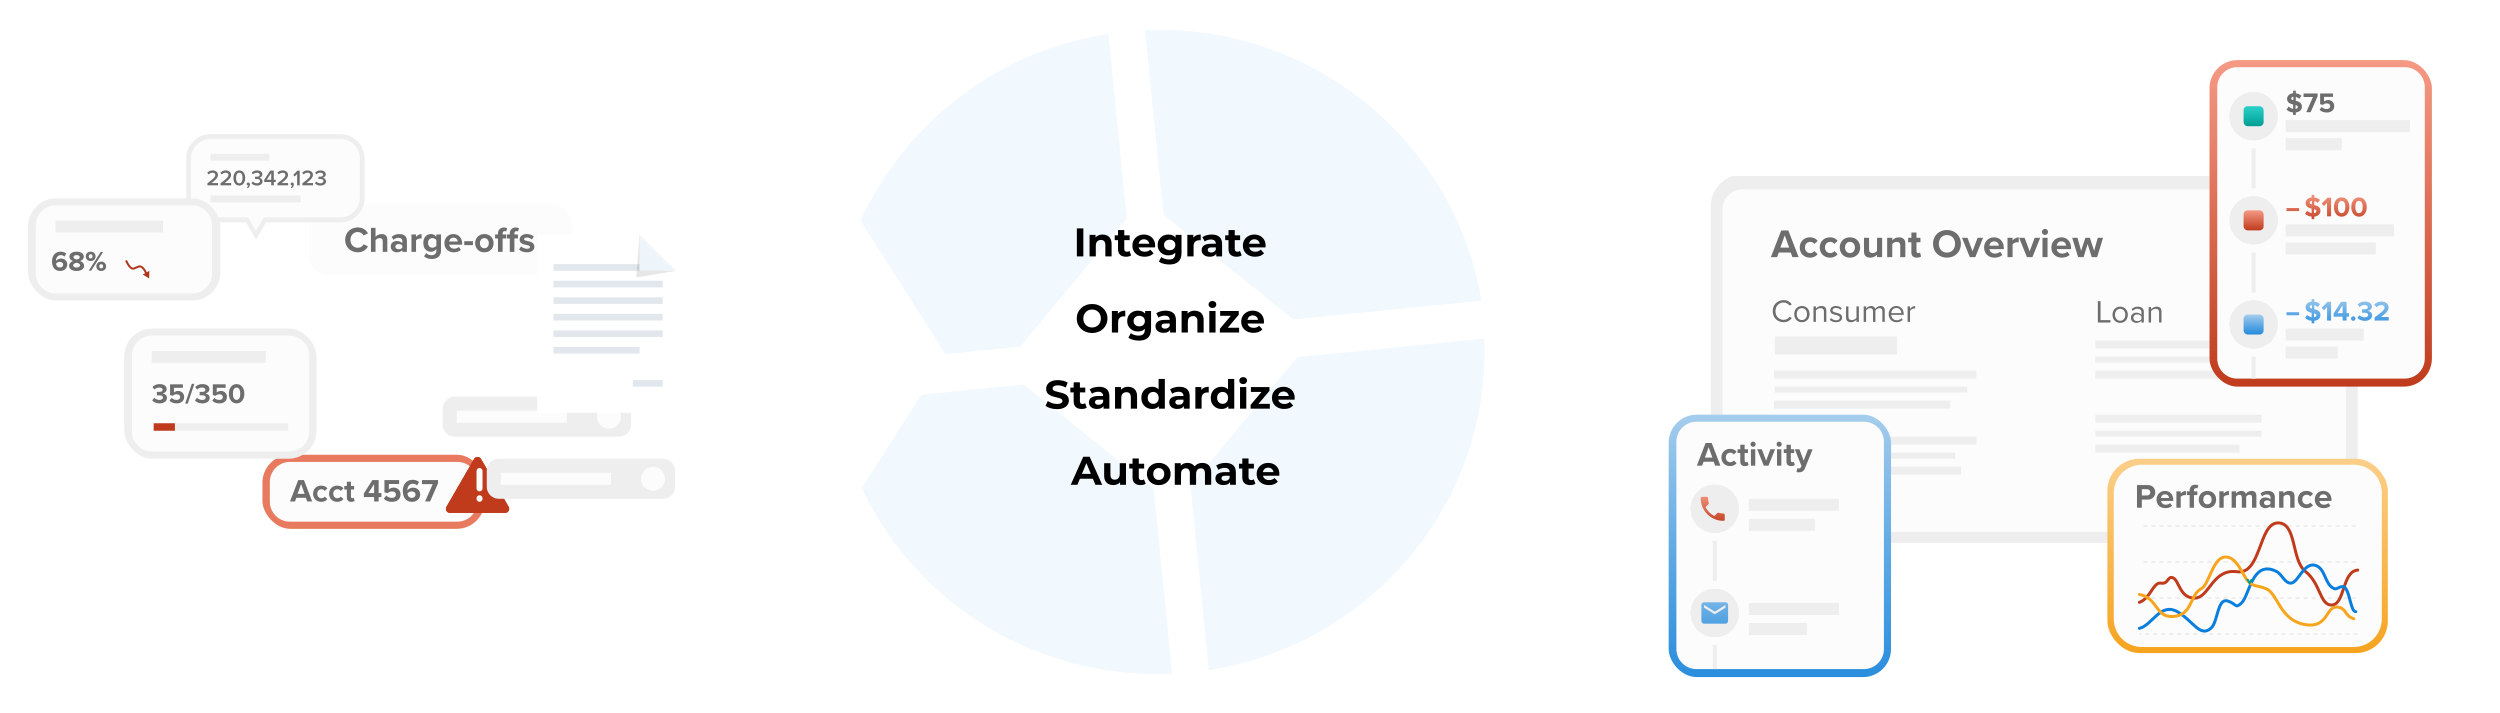 <?xml version="1.0" encoding="UTF-8"?>
<svg xmlns="http://www.w3.org/2000/svg" width="1248" height="356" viewBox="0 0 1248 356" fill="none">
  <g clip-path="url(#clip0_1722_1666)">
    <path fill-rule="evenodd" clip-rule="evenodd" d="M370 333.756L470.474 176.756L370 19.756H691.526L792 176.756L691.526 333.756H370Z" fill="white" stroke="white" stroke-width="49.897" stroke-miterlimit="16" stroke-linecap="round"></path>
    <path d="M417.251 201.28L511.156 191.917L575.959 244.204L585.149 336.374C502.429 340.072 429.909 281.935 417.251 201.28Z" fill="#F2F9FE"></path>
    <path d="M509.277 173.073L415.372 182.436C411.896 101.28 471.467 29.559 553.289 16.849L562.48 109.02L509.277 173.073Z" fill="#F2F9FE"></path>
    <path d="M594.241 242.381L647.443 178.328L740.933 169.006C744.45 250.572 684.838 321.884 603.431 334.552L594.241 242.381Z" fill="#F2F9FE"></path>
    <path d="M580.762 107.197L571.571 15.026C653.876 11.371 726.437 69.917 739.47 150.12L645.564 159.484L580.762 107.197Z" fill="#F2F9FE"></path>
    <path d="M537.566 128V114H540.806V128H537.566ZM550.449 117.08C551.302 117.08 552.062 117.253 552.729 117.6C553.409 117.933 553.942 118.453 554.329 119.16C554.715 119.853 554.909 120.747 554.909 121.84V128H551.789V122.32C551.789 121.453 551.595 120.813 551.209 120.4C550.835 119.987 550.302 119.78 549.609 119.78C549.115 119.78 548.669 119.887 548.269 120.1C547.882 120.3 547.575 120.613 547.349 121.04C547.135 121.467 547.029 122.013 547.029 122.68V128H543.909V117.24H546.889V120.22L546.329 119.32C546.715 118.6 547.269 118.047 547.989 117.66C548.709 117.273 549.529 117.08 550.449 117.08ZM562.137 128.16C560.87 128.16 559.884 127.84 559.177 127.2C558.47 126.547 558.117 125.58 558.117 124.3V114.86H561.237V124.26C561.237 124.713 561.357 125.067 561.597 125.32C561.837 125.56 562.164 125.68 562.577 125.68C563.07 125.68 563.49 125.547 563.837 125.28L564.677 127.48C564.357 127.707 563.97 127.88 563.517 128C563.077 128.107 562.617 128.16 562.137 128.16ZM556.457 119.88V117.48H563.917V119.88H556.457ZM571.436 128.16C570.21 128.16 569.13 127.92 568.196 127.44C567.276 126.96 566.563 126.307 566.056 125.48C565.55 124.64 565.296 123.687 565.296 122.62C565.296 121.54 565.543 120.587 566.036 119.76C566.543 118.92 567.23 118.267 568.096 117.8C568.963 117.32 569.943 117.08 571.036 117.08C572.09 117.08 573.036 117.307 573.876 117.76C574.73 118.2 575.403 118.84 575.896 119.68C576.39 120.507 576.636 121.5 576.636 122.66C576.636 122.78 576.63 122.92 576.616 123.08C576.603 123.227 576.59 123.367 576.576 123.5H567.836V121.68H574.936L573.736 122.22C573.736 121.66 573.623 121.173 573.396 120.76C573.17 120.347 572.856 120.027 572.456 119.8C572.056 119.56 571.59 119.44 571.056 119.44C570.523 119.44 570.05 119.56 569.636 119.8C569.236 120.027 568.923 120.353 568.696 120.78C568.47 121.193 568.356 121.687 568.356 122.26V122.74C568.356 123.327 568.483 123.847 568.736 124.3C569.003 124.74 569.37 125.08 569.836 125.32C570.316 125.547 570.876 125.66 571.516 125.66C572.09 125.66 572.59 125.573 573.016 125.4C573.456 125.227 573.856 124.967 574.216 124.62L575.876 126.42C575.383 126.98 574.763 127.413 574.016 127.72C573.27 128.013 572.41 128.16 571.436 128.16ZM583.773 132.04C582.76 132.04 581.78 131.913 580.833 131.66C579.9 131.42 579.12 131.053 578.493 130.56L579.733 128.32C580.187 128.693 580.76 128.987 581.453 129.2C582.16 129.427 582.853 129.54 583.533 129.54C584.64 129.54 585.44 129.293 585.933 128.8C586.44 128.307 586.693 127.573 586.693 126.6V124.98L586.893 122.28L586.853 119.56V117.24H589.813V126.2C589.813 128.2 589.293 129.673 588.253 130.62C587.213 131.567 585.72 132.04 583.773 132.04ZM583.293 127.48C582.293 127.48 581.387 127.267 580.573 126.84C579.773 126.4 579.127 125.793 578.633 125.02C578.153 124.233 577.913 123.32 577.913 122.28C577.913 121.227 578.153 120.313 578.633 119.54C579.127 118.753 579.773 118.147 580.573 117.72C581.387 117.293 582.293 117.08 583.293 117.08C584.2 117.08 585 117.267 585.693 117.64C586.387 118 586.927 118.567 587.313 119.34C587.7 120.1 587.893 121.08 587.893 122.28C587.893 123.467 587.7 124.447 587.313 125.22C586.927 125.98 586.387 126.547 585.693 126.92C585 127.293 584.2 127.48 583.293 127.48ZM583.913 124.92C584.46 124.92 584.947 124.813 585.373 124.6C585.8 124.373 586.133 124.06 586.373 123.66C586.613 123.26 586.733 122.8 586.733 122.28C586.733 121.747 586.613 121.287 586.373 120.9C586.133 120.5 585.8 120.193 585.373 119.98C584.947 119.753 584.46 119.64 583.913 119.64C583.367 119.64 582.88 119.753 582.453 119.98C582.027 120.193 581.687 120.5 581.433 120.9C581.193 121.287 581.073 121.747 581.073 122.28C581.073 122.8 581.193 123.26 581.433 123.66C581.687 124.06 582.027 124.373 582.453 124.6C582.88 124.813 583.367 124.92 583.913 124.92ZM592.717 128V117.24H595.697V120.28L595.277 119.4C595.597 118.64 596.111 118.067 596.817 117.68C597.524 117.28 598.384 117.08 599.397 117.08V119.96C599.264 119.947 599.144 119.94 599.037 119.94C598.931 119.927 598.817 119.92 598.697 119.92C597.844 119.92 597.151 120.167 596.617 120.66C596.097 121.14 595.837 121.893 595.837 122.92V128H592.717ZM607.149 128V125.9L606.949 125.44V121.68C606.949 121.013 606.743 120.493 606.329 120.12C605.929 119.747 605.309 119.56 604.469 119.56C603.896 119.56 603.329 119.653 602.769 119.84C602.223 120.013 601.756 120.253 601.369 120.56L600.249 118.38C600.836 117.967 601.543 117.647 602.369 117.42C603.196 117.193 604.036 117.08 604.889 117.08C606.529 117.08 607.803 117.467 608.709 118.24C609.616 119.013 610.069 120.22 610.069 121.86V128H607.149ZM603.869 128.16C603.029 128.16 602.309 128.02 601.709 127.74C601.109 127.447 600.649 127.053 600.329 126.56C600.009 126.067 599.849 125.513 599.849 124.9C599.849 124.26 600.003 123.7 600.309 123.22C600.629 122.74 601.129 122.367 601.809 122.1C602.489 121.82 603.376 121.68 604.469 121.68H607.329V123.5H604.809C604.076 123.5 603.569 123.62 603.289 123.86C603.023 124.1 602.889 124.4 602.889 124.76C602.889 125.16 603.043 125.48 603.349 125.72C603.669 125.947 604.103 126.06 604.649 126.06C605.169 126.06 605.636 125.94 606.049 125.7C606.463 125.447 606.763 125.08 606.949 124.6L607.429 126.04C607.203 126.733 606.789 127.26 606.189 127.62C605.589 127.98 604.816 128.16 603.869 128.16ZM617.293 128.16C616.026 128.16 615.04 127.84 614.333 127.2C613.626 126.547 613.273 125.58 613.273 124.3V114.86H616.393V124.26C616.393 124.713 616.513 125.067 616.753 125.32C616.993 125.56 617.32 125.68 617.733 125.68C618.226 125.68 618.646 125.547 618.993 125.28L619.833 127.48C619.513 127.707 619.126 127.88 618.673 128C618.233 128.107 617.773 128.16 617.293 128.16ZM611.613 119.88V117.48H619.073V119.88H611.613ZM626.593 128.16C625.366 128.16 624.286 127.92 623.353 127.44C622.433 126.96 621.719 126.307 621.213 125.48C620.706 124.64 620.453 123.687 620.453 122.62C620.453 121.54 620.699 120.587 621.193 119.76C621.699 118.92 622.386 118.267 623.253 117.8C624.119 117.32 625.099 117.08 626.193 117.08C627.246 117.08 628.193 117.307 629.033 117.76C629.886 118.2 630.559 118.84 631.053 119.68C631.546 120.507 631.793 121.5 631.793 122.66C631.793 122.78 631.786 122.92 631.773 123.08C631.759 123.227 631.746 123.367 631.733 123.5H622.993V121.68H630.092L628.893 122.22C628.893 121.66 628.779 121.173 628.553 120.76C628.326 120.347 628.013 120.027 627.613 119.8C627.213 119.56 626.746 119.44 626.213 119.44C625.679 119.44 625.206 119.56 624.793 119.8C624.393 120.027 624.079 120.353 623.853 120.78C623.626 121.193 623.513 121.687 623.513 122.26V122.74C623.513 123.327 623.639 123.847 623.893 124.3C624.159 124.74 624.526 125.08 624.993 125.32C625.473 125.547 626.033 125.66 626.673 125.66C627.246 125.66 627.746 125.573 628.173 125.4C628.613 125.227 629.013 124.967 629.373 124.62L631.033 126.42C630.539 126.98 629.919 127.413 629.173 127.72C628.426 128.013 627.566 128.16 626.593 128.16ZM545.196 166.24C544.09 166.24 543.063 166.06 542.116 165.7C541.183 165.34 540.37 164.833 539.676 164.18C538.996 163.527 538.463 162.76 538.076 161.88C537.703 161 537.516 160.04 537.516 159C537.516 157.96 537.703 157 538.076 156.12C538.463 155.24 539.003 154.473 539.696 153.82C540.39 153.167 541.203 152.66 542.136 152.3C543.07 151.94 544.083 151.76 545.176 151.76C546.283 151.76 547.296 151.94 548.216 152.3C549.15 152.66 549.956 153.167 550.636 153.82C551.33 154.473 551.87 155.24 552.256 156.12C552.643 156.987 552.836 157.947 552.836 159C552.836 160.04 552.643 161.007 552.256 161.9C551.87 162.78 551.33 163.547 550.636 164.2C549.956 164.84 549.15 165.34 548.216 165.7C547.296 166.06 546.29 166.24 545.196 166.24ZM545.176 163.48C545.803 163.48 546.376 163.373 546.896 163.16C547.43 162.947 547.896 162.64 548.296 162.24C548.696 161.84 549.003 161.367 549.216 160.82C549.443 160.273 549.556 159.667 549.556 159C549.556 158.333 549.443 157.727 549.216 157.18C549.003 156.633 548.696 156.16 548.296 155.76C547.91 155.36 547.45 155.053 546.916 154.84C546.383 154.627 545.803 154.52 545.176 154.52C544.55 154.52 543.97 154.627 543.436 154.84C542.916 155.053 542.456 155.36 542.056 155.76C541.656 156.16 541.343 156.633 541.116 157.18C540.903 157.727 540.796 158.333 540.796 159C540.796 159.653 540.903 160.26 541.116 160.82C541.343 161.367 541.65 161.84 542.036 162.24C542.436 162.64 542.903 162.947 543.436 163.16C543.97 163.373 544.55 163.48 545.176 163.48ZM555.051 166V155.24H558.031V158.28L557.611 157.4C557.931 156.64 558.445 156.067 559.151 155.68C559.858 155.28 560.718 155.08 561.731 155.08V157.96C561.598 157.947 561.478 157.94 561.371 157.94C561.265 157.927 561.151 157.92 561.031 157.92C560.178 157.92 559.485 158.167 558.951 158.66C558.431 159.14 558.171 159.893 558.171 160.92V166H555.051ZM568.568 170.04C567.555 170.04 566.575 169.913 565.628 169.66C564.695 169.42 563.915 169.053 563.288 168.56L564.528 166.32C564.982 166.693 565.555 166.987 566.248 167.2C566.955 167.427 567.648 167.54 568.328 167.54C569.435 167.54 570.235 167.293 570.728 166.8C571.235 166.307 571.488 165.573 571.488 164.6V162.98L571.688 160.28L571.648 157.56V155.24H574.608V164.2C574.608 166.2 574.088 167.673 573.048 168.62C572.008 169.567 570.515 170.04 568.568 170.04ZM568.088 165.48C567.088 165.48 566.182 165.267 565.368 164.84C564.568 164.4 563.922 163.793 563.428 163.02C562.948 162.233 562.708 161.32 562.708 160.28C562.708 159.227 562.948 158.313 563.428 157.54C563.922 156.753 564.568 156.147 565.368 155.72C566.182 155.293 567.088 155.08 568.088 155.08C568.995 155.08 569.795 155.267 570.488 155.64C571.182 156 571.722 156.567 572.108 157.34C572.495 158.1 572.688 159.08 572.688 160.28C572.688 161.467 572.495 162.447 572.108 163.22C571.722 163.98 571.182 164.547 570.488 164.92C569.795 165.293 568.995 165.48 568.088 165.48ZM568.708 162.92C569.255 162.92 569.742 162.813 570.168 162.6C570.595 162.373 570.928 162.06 571.168 161.66C571.408 161.26 571.528 160.8 571.528 160.28C571.528 159.747 571.408 159.287 571.168 158.9C570.928 158.5 570.595 158.193 570.168 157.98C569.742 157.753 569.255 157.64 568.708 157.64C568.162 157.64 567.675 157.753 567.248 157.98C566.822 158.193 566.482 158.5 566.228 158.9C565.988 159.287 565.868 159.747 565.868 160.28C565.868 160.8 565.988 161.26 566.228 161.66C566.482 162.06 566.822 162.373 567.248 162.6C567.675 162.813 568.162 162.92 568.708 162.92ZM584.112 166V163.9L583.912 163.44V159.68C583.912 159.013 583.706 158.493 583.292 158.12C582.892 157.747 582.272 157.56 581.432 157.56C580.859 157.56 580.292 157.653 579.732 157.84C579.186 158.013 578.719 158.253 578.332 158.56L577.212 156.38C577.799 155.967 578.506 155.647 579.332 155.42C580.159 155.193 580.999 155.08 581.852 155.08C583.492 155.08 584.766 155.467 585.672 156.24C586.579 157.013 587.032 158.22 587.032 159.86V166H584.112ZM580.832 166.16C579.992 166.16 579.272 166.02 578.672 165.74C578.072 165.447 577.612 165.053 577.292 164.56C576.972 164.067 576.812 163.513 576.812 162.9C576.812 162.26 576.966 161.7 577.272 161.22C577.592 160.74 578.092 160.367 578.772 160.1C579.452 159.82 580.339 159.68 581.432 159.68H584.292V161.5H581.772C581.039 161.5 580.532 161.62 580.252 161.86C579.986 162.1 579.852 162.4 579.852 162.76C579.852 163.16 580.006 163.48 580.312 163.72C580.632 163.947 581.066 164.06 581.612 164.06C582.132 164.06 582.599 163.94 583.012 163.7C583.426 163.447 583.726 163.08 583.912 162.6L584.392 164.04C584.166 164.733 583.752 165.26 583.152 165.62C582.552 165.98 581.779 166.16 580.832 166.16ZM596.396 155.08C597.249 155.08 598.009 155.253 598.676 155.6C599.356 155.933 599.889 156.453 600.276 157.16C600.663 157.853 600.856 158.747 600.856 159.84V166H597.736V160.32C597.736 159.453 597.543 158.813 597.156 158.4C596.783 157.987 596.249 157.78 595.556 157.78C595.063 157.78 594.616 157.887 594.216 158.1C593.829 158.3 593.523 158.613 593.296 159.04C593.083 159.467 592.976 160.013 592.976 160.68V166H589.856V155.24H592.836V158.22L592.276 157.32C592.663 156.6 593.216 156.047 593.936 155.66C594.656 155.273 595.476 155.08 596.396 155.08ZM603.684 166V155.24H606.804V166H603.684ZM605.244 153.74C604.671 153.74 604.204 153.573 603.844 153.24C603.484 152.907 603.304 152.493 603.304 152C603.304 151.507 603.484 151.093 603.844 150.76C604.204 150.427 604.671 150.26 605.244 150.26C605.817 150.26 606.284 150.42 606.644 150.74C607.004 151.047 607.184 151.447 607.184 151.94C607.184 152.46 607.004 152.893 606.644 153.24C606.297 153.573 605.831 153.74 605.244 153.74ZM608.96 166V164.12L615.32 156.6L615.86 157.64H609.1V155.24H618.38V157.12L612.02 164.64L611.46 163.6H618.56V166H608.96ZM625.762 166.16C624.536 166.16 623.456 165.92 622.522 165.44C621.602 164.96 620.889 164.307 620.382 163.48C619.876 162.64 619.622 161.687 619.622 160.62C619.622 159.54 619.869 158.587 620.362 157.76C620.869 156.92 621.556 156.267 622.422 155.8C623.289 155.32 624.269 155.08 625.362 155.08C626.416 155.08 627.362 155.307 628.202 155.76C629.056 156.2 629.729 156.84 630.222 157.68C630.716 158.507 630.962 159.5 630.962 160.66C630.962 160.78 630.956 160.92 630.942 161.08C630.929 161.227 630.916 161.367 630.902 161.5H622.162V159.68H629.262L628.062 160.22C628.062 159.66 627.949 159.173 627.722 158.76C627.496 158.347 627.182 158.027 626.782 157.8C626.382 157.56 625.916 157.44 625.382 157.44C624.849 157.44 624.376 157.56 623.962 157.8C623.562 158.027 623.249 158.353 623.022 158.78C622.796 159.193 622.682 159.687 622.682 160.26V160.74C622.682 161.327 622.809 161.847 623.062 162.3C623.329 162.74 623.696 163.08 624.162 163.32C624.642 163.547 625.202 163.66 625.842 163.66C626.416 163.66 626.916 163.573 627.342 163.4C627.782 163.227 628.182 162.967 628.542 162.62L630.202 164.42C629.709 164.98 629.089 165.413 628.342 165.72C627.596 166.013 626.736 166.16 625.762 166.16ZM527.655 204.24C526.535 204.24 525.461 204.093 524.435 203.8C523.408 203.493 522.581 203.1 521.955 202.62L523.055 200.18C523.655 200.607 524.361 200.96 525.175 201.24C526.001 201.507 526.835 201.64 527.675 201.64C528.315 201.64 528.828 201.58 529.215 201.46C529.615 201.327 529.908 201.147 530.095 200.92C530.281 200.693 530.375 200.433 530.375 200.14C530.375 199.767 530.228 199.473 529.935 199.26C529.641 199.033 529.255 198.853 528.775 198.72C528.295 198.573 527.761 198.44 527.175 198.32C526.601 198.187 526.021 198.027 525.435 197.84C524.861 197.653 524.335 197.413 523.855 197.12C523.375 196.827 522.981 196.44 522.675 195.96C522.381 195.48 522.235 194.867 522.235 194.12C522.235 193.32 522.448 192.593 522.875 191.94C523.315 191.273 523.968 190.747 524.835 190.36C525.715 189.96 526.815 189.76 528.135 189.76C529.015 189.76 529.881 189.867 530.735 190.08C531.588 190.28 532.341 190.587 532.995 191L531.995 193.46C531.341 193.087 530.688 192.813 530.035 192.64C529.381 192.453 528.741 192.36 528.115 192.36C527.488 192.36 526.975 192.433 526.575 192.58C526.175 192.727 525.888 192.92 525.715 193.16C525.541 193.387 525.455 193.653 525.455 193.96C525.455 194.32 525.601 194.613 525.895 194.84C526.188 195.053 526.575 195.227 527.055 195.36C527.535 195.493 528.061 195.627 528.635 195.76C529.221 195.893 529.801 196.047 530.375 196.22C530.961 196.393 531.495 196.627 531.975 196.92C532.455 197.213 532.841 197.6 533.135 198.08C533.441 198.56 533.595 199.167 533.595 199.9C533.595 200.687 533.375 201.407 532.935 202.06C532.495 202.713 531.835 203.24 530.955 203.64C530.088 204.04 528.988 204.24 527.655 204.24ZM539.988 204.16C538.722 204.16 537.735 203.84 537.028 203.2C536.322 202.547 535.968 201.58 535.968 200.3V190.86H539.088V200.26C539.088 200.713 539.208 201.067 539.448 201.32C539.688 201.56 540.015 201.68 540.428 201.68C540.922 201.68 541.342 201.547 541.688 201.28L542.528 203.48C542.208 203.707 541.822 203.88 541.368 204C540.928 204.107 540.468 204.16 539.988 204.16ZM534.308 195.88V193.48H541.768V195.88H534.308ZM550.88 204V201.9L550.68 201.44V197.68C550.68 197.013 550.473 196.493 550.06 196.12C549.66 195.747 549.04 195.56 548.2 195.56C547.627 195.56 547.06 195.653 546.5 195.84C545.953 196.013 545.487 196.253 545.1 196.56L543.98 194.38C544.567 193.967 545.273 193.647 546.1 193.42C546.927 193.193 547.767 193.08 548.62 193.08C550.26 193.08 551.533 193.467 552.44 194.24C553.347 195.013 553.8 196.22 553.8 197.86V204H550.88ZM547.6 204.16C546.76 204.16 546.04 204.02 545.44 203.74C544.84 203.447 544.38 203.053 544.06 202.56C543.74 202.067 543.58 201.513 543.58 200.9C543.58 200.26 543.733 199.7 544.04 199.22C544.36 198.74 544.86 198.367 545.54 198.1C546.22 197.82 547.107 197.68 548.2 197.68H551.06V199.5H548.54C547.807 199.5 547.3 199.62 547.02 199.86C546.753 200.1 546.62 200.4 546.62 200.76C546.62 201.16 546.773 201.48 547.08 201.72C547.4 201.947 547.833 202.06 548.38 202.06C548.9 202.06 549.367 201.94 549.78 201.7C550.193 201.447 550.493 201.08 550.68 200.6L551.16 202.04C550.933 202.733 550.52 203.26 549.92 203.62C549.32 203.98 548.547 204.16 547.6 204.16ZM563.164 193.08C564.017 193.08 564.777 193.253 565.444 193.6C566.124 193.933 566.657 194.453 567.044 195.16C567.43 195.853 567.624 196.747 567.624 197.84V204H564.504V198.32C564.504 197.453 564.31 196.813 563.924 196.4C563.55 195.987 563.017 195.78 562.324 195.78C561.83 195.78 561.384 195.887 560.984 196.1C560.597 196.3 560.29 196.613 560.064 197.04C559.85 197.467 559.744 198.013 559.744 198.68V204H556.624V193.24H559.604V196.22L559.044 195.32C559.43 194.6 559.984 194.047 560.704 193.66C561.424 193.273 562.244 193.08 563.164 193.08ZM575.15 204.16C574.137 204.16 573.223 203.933 572.41 203.48C571.597 203.013 570.95 202.367 570.47 201.54C570.003 200.713 569.77 199.74 569.77 198.62C569.77 197.487 570.003 196.507 570.47 195.68C570.95 194.853 571.597 194.213 572.41 193.76C573.223 193.307 574.137 193.08 575.15 193.08C576.057 193.08 576.85 193.28 577.53 193.68C578.21 194.08 578.737 194.687 579.11 195.5C579.483 196.313 579.67 197.353 579.67 198.62C579.67 199.873 579.49 200.913 579.13 201.74C578.77 202.553 578.25 203.16 577.57 203.56C576.903 203.96 576.097 204.16 575.15 204.16ZM575.69 201.6C576.197 201.6 576.657 201.48 577.07 201.24C577.483 201 577.81 200.66 578.05 200.22C578.303 199.767 578.43 199.233 578.43 198.62C578.43 197.993 578.303 197.46 578.05 197.02C577.81 196.58 577.483 196.24 577.07 196C576.657 195.76 576.197 195.64 575.69 195.64C575.17 195.64 574.703 195.76 574.29 196C573.877 196.24 573.543 196.58 573.29 197.02C573.05 197.46 572.93 197.993 572.93 198.62C572.93 199.233 573.05 199.767 573.29 200.22C573.543 200.66 573.877 201 574.29 201.24C574.703 201.48 575.17 201.6 575.69 201.6ZM578.51 204V201.8L578.57 198.6L578.37 195.42V189.16H581.49V204H578.51ZM590.978 204V201.9L590.778 201.44V197.68C590.778 197.013 590.571 196.493 590.158 196.12C589.758 195.747 589.138 195.56 588.298 195.56C587.724 195.56 587.158 195.653 586.598 195.84C586.051 196.013 585.584 196.253 585.198 196.56L584.078 194.38C584.664 193.967 585.371 193.647 586.198 193.42C587.024 193.193 587.864 193.08 588.718 193.08C590.358 193.08 591.631 193.467 592.538 194.24C593.444 195.013 593.898 196.22 593.898 197.86V204H590.978ZM587.698 204.16C586.858 204.16 586.138 204.02 585.538 203.74C584.938 203.447 584.478 203.053 584.158 202.56C583.838 202.067 583.678 201.513 583.678 200.9C583.678 200.26 583.831 199.7 584.138 199.22C584.458 198.74 584.958 198.367 585.638 198.1C586.318 197.82 587.204 197.68 588.298 197.68H591.158V199.5H588.638C587.904 199.5 587.398 199.62 587.118 199.86C586.851 200.1 586.718 200.4 586.718 200.76C586.718 201.16 586.871 201.48 587.178 201.72C587.498 201.947 587.931 202.06 588.478 202.06C588.998 202.06 589.464 201.94 589.878 201.7C590.291 201.447 590.591 201.08 590.778 200.6L591.258 202.04C591.031 202.733 590.618 203.26 590.018 203.62C589.418 203.98 588.644 204.16 587.698 204.16ZM596.721 204V193.24H599.701V196.28L599.281 195.4C599.601 194.64 600.115 194.067 600.821 193.68C601.528 193.28 602.388 193.08 603.401 193.08V195.96C603.268 195.947 603.148 195.94 603.041 195.94C602.935 195.927 602.821 195.92 602.701 195.92C601.848 195.92 601.155 196.167 600.621 196.66C600.101 197.14 599.841 197.893 599.841 198.92V204H596.721ZM609.798 204.16C608.785 204.16 607.872 203.933 607.058 203.48C606.245 203.013 605.598 202.367 605.118 201.54C604.652 200.713 604.418 199.74 604.418 198.62C604.418 197.487 604.652 196.507 605.118 195.68C605.598 194.853 606.245 194.213 607.058 193.76C607.872 193.307 608.785 193.08 609.798 193.08C610.705 193.08 611.498 193.28 612.178 193.68C612.858 194.08 613.385 194.687 613.758 195.5C614.132 196.313 614.318 197.353 614.318 198.62C614.318 199.873 614.138 200.913 613.778 201.74C613.418 202.553 612.898 203.16 612.218 203.56C611.552 203.96 610.745 204.16 609.798 204.16ZM610.338 201.6C610.845 201.6 611.305 201.48 611.718 201.24C612.132 201 612.458 200.66 612.698 200.22C612.952 199.767 613.078 199.233 613.078 198.62C613.078 197.993 612.952 197.46 612.698 197.02C612.458 196.58 612.132 196.24 611.718 196C611.305 195.76 610.845 195.64 610.338 195.64C609.818 195.64 609.352 195.76 608.938 196C608.525 196.24 608.192 196.58 607.938 197.02C607.698 197.46 607.578 197.993 607.578 198.62C607.578 199.233 607.698 199.767 607.938 200.22C608.192 200.66 608.525 201 608.938 201.24C609.352 201.48 609.818 201.6 610.338 201.6ZM613.158 204V201.8L613.218 198.6L613.018 195.42V189.16H616.138V204H613.158ZM619.026 204V193.24H622.146V204H619.026ZM620.586 191.74C620.013 191.74 619.546 191.573 619.186 191.24C618.826 190.907 618.646 190.493 618.646 190C618.646 189.507 618.826 189.093 619.186 188.76C619.546 188.427 620.013 188.26 620.586 188.26C621.159 188.26 621.626 188.42 621.986 188.74C622.346 189.047 622.526 189.447 622.526 189.94C622.526 190.46 622.346 190.893 621.986 191.24C621.639 191.573 621.173 191.74 620.586 191.74ZM624.302 204V202.12L630.662 194.6L631.202 195.64H624.442V193.24H633.722V195.12L627.362 202.64L626.802 201.6H633.902V204H624.302ZM641.104 204.16C639.878 204.16 638.798 203.92 637.864 203.44C636.944 202.96 636.231 202.307 635.724 201.48C635.218 200.64 634.964 199.687 634.964 198.62C634.964 197.54 635.211 196.587 635.704 195.76C636.211 194.92 636.898 194.267 637.764 193.8C638.631 193.32 639.611 193.08 640.704 193.08C641.758 193.08 642.704 193.307 643.544 193.76C644.398 194.2 645.071 194.84 645.564 195.68C646.058 196.507 646.304 197.5 646.304 198.66C646.304 198.78 646.298 198.92 646.284 199.08C646.271 199.227 646.258 199.367 646.244 199.5H637.504V197.68H644.604L643.404 198.22C643.404 197.66 643.291 197.173 643.064 196.76C642.838 196.347 642.524 196.027 642.124 195.8C641.724 195.56 641.258 195.44 640.724 195.44C640.191 195.44 639.718 195.56 639.304 195.8C638.904 196.027 638.591 196.353 638.364 196.78C638.138 197.193 638.024 197.687 638.024 198.26V198.74C638.024 199.327 638.151 199.847 638.404 200.3C638.671 200.74 639.038 201.08 639.504 201.32C639.984 201.547 640.544 201.66 641.184 201.66C641.758 201.66 642.258 201.573 642.684 201.4C643.124 201.227 643.524 200.967 643.884 200.62L645.544 202.42C645.051 202.98 644.431 203.413 643.684 203.72C642.938 204.013 642.078 204.16 641.104 204.16ZM534.515 242L540.755 228H543.955L550.215 242H546.815L541.695 229.64H542.975L537.835 242H534.515ZM537.635 239L538.495 236.54H545.695L546.575 239H537.635ZM555.793 242.16C554.899 242.16 554.099 241.987 553.393 241.64C552.699 241.293 552.159 240.767 551.773 240.06C551.386 239.34 551.193 238.427 551.193 237.32V231.24H554.313V236.86C554.313 237.753 554.499 238.413 554.873 238.84C555.259 239.253 555.799 239.46 556.493 239.46C556.973 239.46 557.399 239.36 557.773 239.16C558.146 238.947 558.439 238.627 558.653 238.2C558.866 237.76 558.973 237.213 558.973 236.56V231.24H562.093V242H559.133V239.04L559.673 239.9C559.313 240.647 558.779 241.213 558.073 241.6C557.379 241.973 556.619 242.16 555.793 242.16ZM569.383 242.16C568.116 242.16 567.13 241.84 566.423 241.2C565.716 240.547 565.363 239.58 565.363 238.3V228.86H568.483V238.26C568.483 238.713 568.603 239.067 568.843 239.32C569.083 239.56 569.41 239.68 569.823 239.68C570.316 239.68 570.736 239.547 571.083 239.28L571.923 241.48C571.603 241.707 571.216 241.88 570.763 242C570.323 242.107 569.863 242.16 569.383 242.16ZM563.703 233.88V231.48H571.163V233.88H563.703ZM578.462 242.16C577.316 242.16 576.296 241.92 575.402 241.44C574.522 240.96 573.822 240.307 573.302 239.48C572.796 238.64 572.542 237.687 572.542 236.62C572.542 235.54 572.796 234.587 573.302 233.76C573.822 232.92 574.522 232.267 575.402 231.8C576.296 231.32 577.316 231.08 578.462 231.08C579.596 231.08 580.609 231.32 581.502 231.8C582.396 232.267 583.096 232.913 583.602 233.74C584.109 234.567 584.362 235.527 584.362 236.62C584.362 237.687 584.109 238.64 583.602 239.48C583.096 240.307 582.396 240.96 581.502 241.44C580.609 241.92 579.596 242.16 578.462 242.16ZM578.462 239.6C578.982 239.6 579.449 239.48 579.862 239.24C580.276 239 580.602 238.66 580.842 238.22C581.082 237.767 581.202 237.233 581.202 236.62C581.202 235.993 581.082 235.46 580.842 235.02C580.602 234.58 580.276 234.24 579.862 234C579.449 233.76 578.982 233.64 578.462 233.64C577.942 233.64 577.476 233.76 577.062 234C576.649 234.24 576.316 234.58 576.062 235.02C575.822 235.46 575.702 235.993 575.702 236.62C575.702 237.233 575.822 237.767 576.062 238.22C576.316 238.66 576.649 239 577.062 239.24C577.476 239.48 577.942 239.6 578.462 239.6ZM600.228 231.08C601.081 231.08 601.834 231.253 602.488 231.6C603.154 231.933 603.674 232.453 604.048 233.16C604.434 233.853 604.628 234.747 604.628 235.84V242H601.508V236.32C601.508 235.453 601.328 234.813 600.968 234.4C600.608 233.987 600.101 233.78 599.448 233.78C598.994 233.78 598.588 233.887 598.228 234.1C597.868 234.3 597.588 234.607 597.388 235.02C597.188 235.433 597.088 235.96 597.088 236.6V242H593.968V236.32C593.968 235.453 593.788 234.813 593.428 234.4C593.081 233.987 592.581 233.78 591.928 233.78C591.474 233.78 591.068 233.887 590.708 234.1C590.348 234.3 590.068 234.607 589.868 235.02C589.668 235.433 589.568 235.96 589.568 236.6V242H586.448V231.24H589.428V234.18L588.868 233.32C589.241 232.587 589.768 232.033 590.448 231.66C591.141 231.273 591.928 231.08 592.808 231.08C593.794 231.08 594.654 231.333 595.388 231.84C596.134 232.333 596.628 233.093 596.868 234.12L595.768 233.82C596.128 232.98 596.701 232.313 597.488 231.82C598.288 231.327 599.201 231.08 600.228 231.08ZM614.024 242V239.9L613.824 239.44V235.68C613.824 235.013 613.618 234.493 613.204 234.12C612.804 233.747 612.184 233.56 611.344 233.56C610.771 233.56 610.204 233.653 609.644 233.84C609.098 234.013 608.631 234.253 608.244 234.56L607.124 232.38C607.711 231.967 608.418 231.647 609.244 231.42C610.071 231.193 610.911 231.08 611.764 231.08C613.404 231.08 614.678 231.467 615.584 232.24C616.491 233.013 616.944 234.22 616.944 235.86V242H614.024ZM610.744 242.16C609.904 242.16 609.184 242.02 608.584 241.74C607.984 241.447 607.524 241.053 607.204 240.56C606.884 240.067 606.724 239.513 606.724 238.9C606.724 238.26 606.878 237.7 607.184 237.22C607.504 236.74 608.004 236.367 608.684 236.1C609.364 235.82 610.251 235.68 611.344 235.68H614.204V237.5H611.684C610.951 237.5 610.444 237.62 610.164 237.86C609.898 238.1 609.764 238.4 609.764 238.76C609.764 239.16 609.918 239.48 610.224 239.72C610.544 239.947 610.978 240.06 611.524 240.06C612.044 240.06 612.511 239.94 612.924 239.7C613.338 239.447 613.638 239.08 613.824 238.6L614.304 240.04C614.078 240.733 613.664 241.26 613.064 241.62C612.464 241.98 611.691 242.16 610.744 242.16ZM624.168 242.16C622.901 242.16 621.915 241.84 621.208 241.2C620.501 240.547 620.148 239.58 620.148 238.3V228.86H623.268V238.26C623.268 238.713 623.388 239.067 623.628 239.32C623.868 239.56 624.195 239.68 624.608 239.68C625.101 239.68 625.521 239.547 625.868 239.28L626.708 241.48C626.388 241.707 626.001 241.88 625.548 242C625.108 242.107 624.648 242.16 624.168 242.16ZM618.488 233.88V231.48H625.948V233.88H618.488ZM633.468 242.16C632.241 242.16 631.161 241.92 630.228 241.44C629.308 240.96 628.594 240.307 628.088 239.48C627.581 238.64 627.328 237.687 627.328 236.62C627.328 235.54 627.574 234.587 628.068 233.76C628.574 232.92 629.261 232.267 630.128 231.8C630.994 231.32 631.974 231.08 633.068 231.08C634.121 231.08 635.068 231.307 635.908 231.76C636.761 232.2 637.434 232.84 637.928 233.68C638.421 234.507 638.668 235.5 638.668 236.66C638.668 236.78 638.661 236.92 638.648 237.08C638.634 237.227 638.621 237.367 638.608 237.5H629.868V235.68H636.967L635.768 236.22C635.768 235.66 635.654 235.173 635.428 234.76C635.201 234.347 634.888 234.027 634.488 233.8C634.088 233.56 633.621 233.44 633.088 233.44C632.554 233.44 632.081 233.56 631.668 233.8C631.268 234.027 630.954 234.353 630.728 234.78C630.501 235.193 630.388 235.687 630.388 236.26V236.74C630.388 237.327 630.514 237.847 630.768 238.3C631.034 238.74 631.401 239.08 631.868 239.32C632.348 239.547 632.908 239.66 633.548 239.66C634.121 239.66 634.621 239.573 635.048 239.4C635.488 239.227 635.888 238.967 636.248 238.62L637.908 240.42C637.414 240.98 636.794 241.413 636.048 241.72C635.301 242.013 634.441 242.16 633.468 242.16Z" fill="black"></path>
    <path d="M262 460.829L442.85 177.415L262 -106" stroke="white" stroke-width="49.897" stroke-miterlimit="1.5" stroke-linecap="round"></path>
    <g filter="url(#filter0_d_1722_1666)">
      <g clip-path="url(#clip1_1722_1666)">
        <path d="M861 72.882H1184V256.882H861V72.882Z" fill="#EEEEEE"></path>
        <path d="M866.918 89.503C866.918 83.98 871.395 79.503 876.918 79.503H1168.08C1173.61 79.503 1178.08 83.98 1178.08 89.503V240.498C1178.08 246.021 1173.61 250.498 1168.08 250.498H876.918C871.395 250.498 866.918 246.021 866.918 240.498V89.503Z" fill="#FCFCFC"></path>
        <path d="M904.878 113.376L899.738 100.036H896.178L891.018 113.376H894.138L894.978 111.076H900.938L901.778 113.376H904.878ZM900.158 108.616H895.738L897.958 102.496L900.158 108.616ZM905.43 108.536C905.43 111.516 907.57 113.616 910.55 113.616C912.53 113.616 913.73 112.756 914.37 111.856L912.71 110.316C912.25 110.956 911.55 111.356 910.67 111.356C909.13 111.356 908.05 110.216 908.05 108.536C908.05 106.856 909.13 105.736 910.67 105.736C911.55 105.736 912.25 106.116 912.71 106.776L914.37 105.236C913.73 104.336 912.53 103.476 910.55 103.476C907.57 103.476 905.43 105.576 905.43 108.536ZM915.411 108.536C915.411 111.516 917.551 113.616 920.531 113.616C922.511 113.616 923.711 112.756 924.351 111.856L922.691 110.316C922.231 110.956 921.531 111.356 920.651 111.356C919.111 111.356 918.031 110.216 918.031 108.536C918.031 106.856 919.111 105.736 920.651 105.736C921.531 105.736 922.231 106.116 922.691 106.776L924.351 105.236C923.711 104.336 922.511 103.476 920.531 103.476C917.551 103.476 915.411 105.576 915.411 108.536ZM930.491 113.616C933.691 113.616 935.611 111.296 935.611 108.536C935.611 105.796 933.691 103.476 930.491 103.476C927.311 103.476 925.391 105.796 925.391 108.536C925.391 111.296 927.311 113.616 930.491 113.616ZM930.491 111.356C928.911 111.356 928.031 110.056 928.031 108.536C928.031 107.036 928.911 105.736 930.491 105.736C932.071 105.736 932.971 107.036 932.971 108.536C932.971 110.056 932.071 111.356 930.491 111.356ZM946.555 113.376V103.716H944.015V110.256C943.575 110.816 942.795 111.356 941.815 111.356C940.735 111.356 940.035 110.916 940.035 109.576V103.716H937.495V110.576C937.495 112.456 938.495 113.616 940.615 113.616C942.195 113.616 943.355 112.896 944.015 112.156V113.376H946.555ZM958.137 113.376V106.556C958.137 104.676 957.117 103.476 954.997 103.476C953.417 103.476 952.237 104.236 951.617 104.976V103.716H949.077V113.376H951.617V106.876C952.037 106.296 952.817 105.736 953.817 105.736C954.897 105.736 955.597 106.196 955.597 107.536V113.376H958.137ZM963.899 113.616C964.959 113.616 965.639 113.336 966.019 112.996L965.479 111.076C965.339 111.216 964.979 111.356 964.599 111.356C964.039 111.356 963.719 110.896 963.719 110.296V105.936H965.679V103.716H963.719V101.076H961.159V103.716H959.559V105.936H961.159V110.976C961.159 112.696 962.119 113.616 963.899 113.616ZM971.954 106.716C971.954 110.736 974.894 113.616 978.914 113.616C982.954 113.616 985.894 110.736 985.894 106.716C985.894 102.696 982.954 99.816 978.914 99.816C974.894 99.816 971.954 102.696 971.954 106.716ZM982.974 106.716C982.974 109.196 981.374 111.096 978.914 111.096C976.454 111.096 974.874 109.196 974.874 106.716C974.874 104.216 976.454 102.336 978.914 102.336C981.374 102.336 982.974 104.216 982.974 106.716ZM993.067 113.376L996.947 103.716H994.207L991.687 110.436L989.167 103.716H986.447L990.327 113.376H993.067ZM997.461 108.536C997.461 111.636 999.681 113.616 1002.62 113.616C1004.12 113.616 1005.62 113.176 1006.6 112.276L1005.48 110.636C1004.86 111.236 1003.8 111.596 1002.9 111.596C1001.26 111.596 1000.28 110.576 1000.12 109.356H1007.3V108.796C1007.3 105.636 1005.34 103.476 1002.46 103.476C999.521 103.476 997.461 105.736 997.461 108.536ZM1002.46 105.496C1004.14 105.496 1004.78 106.716 1004.84 107.636H1000.08C1000.2 106.676 1000.88 105.496 1002.46 105.496ZM1011.68 113.376V106.996C1012.1 106.376 1013.22 105.916 1014.06 105.916C1014.34 105.916 1014.58 105.936 1014.76 105.976V103.496C1013.56 103.496 1012.36 104.176 1011.68 105.036V103.716H1009.14V113.376H1011.68ZM1021.58 113.376L1025.46 103.716H1022.72L1020.2 110.436L1017.68 103.716H1014.96L1018.84 113.376H1021.58ZM1027.86 102.296C1028.7 102.296 1029.38 101.616 1029.38 100.776C1029.38 99.936 1028.7 99.256 1027.86 99.256C1027.04 99.256 1026.34 99.936 1026.34 100.776C1026.34 101.616 1027.04 102.296 1027.86 102.296ZM1029.14 113.376V103.716H1026.6V113.376H1029.14ZM1031.04 108.536C1031.04 111.636 1033.26 113.616 1036.2 113.616C1037.7 113.616 1039.2 113.176 1040.18 112.276L1039.06 110.636C1038.44 111.236 1037.38 111.596 1036.48 111.596C1034.84 111.596 1033.86 110.576 1033.7 109.356H1040.88V108.796C1040.88 105.636 1038.92 103.476 1036.04 103.476C1033.1 103.476 1031.04 105.736 1031.04 108.536ZM1036.04 105.496C1037.72 105.496 1038.36 106.716 1038.42 107.636H1033.66C1033.78 106.676 1034.46 105.496 1036.04 105.496ZM1053.89 113.376L1056.83 103.716H1054.19L1052.39 110.216L1050.27 103.716H1048.01L1045.89 110.216L1044.09 103.716H1041.45L1044.39 113.376H1047.11L1049.15 106.796L1051.19 113.376H1053.89Z" fill="#6D6D6D"></path>
        <path d="M897.374 145.858C899.31 145.858 900.59 144.962 901.486 143.746L900.35 143.122C899.742 144.034 898.638 144.674 897.374 144.674C895.086 144.674 893.31 142.866 893.31 140.338C893.31 137.794 895.086 136.002 897.374 136.002C898.638 136.002 899.742 136.658 900.35 137.554L901.47 136.93C900.622 135.73 899.31 134.818 897.374 134.818C894.35 134.818 891.934 137.058 891.934 140.338C891.934 143.618 894.35 145.858 897.374 145.858ZM906.507 145.858C908.859 145.858 910.331 144.034 910.331 141.794C910.331 139.554 908.859 137.746 906.507 137.746C904.155 137.746 902.683 139.554 902.683 141.794C902.683 144.034 904.155 145.858 906.507 145.858ZM906.507 144.786C904.859 144.786 903.931 143.378 903.931 141.794C903.931 140.226 904.859 138.818 906.507 138.818C908.155 138.818 909.067 140.226 909.067 141.794C909.067 143.378 908.155 144.786 906.507 144.786ZM918.703 145.666V140.242C918.703 138.562 917.855 137.746 916.239 137.746C915.087 137.746 914.031 138.418 913.487 139.058V137.938H912.287V145.666H913.487V140.018C913.935 139.394 914.831 138.818 915.775 138.818C916.815 138.818 917.503 139.25 917.503 140.61V145.666H918.703ZM920.427 144.642C921.211 145.474 922.283 145.858 923.547 145.858C925.547 145.858 926.587 144.818 926.587 143.522C926.587 141.81 925.035 141.426 923.691 141.122C922.683 140.882 921.803 140.642 921.803 139.89C921.803 139.202 922.459 138.722 923.515 138.722C924.507 138.722 925.355 139.138 925.819 139.698L926.379 138.866C925.755 138.242 924.827 137.746 923.515 137.746C921.675 137.746 920.635 138.77 920.635 139.97C920.635 141.57 922.123 141.922 923.435 142.226C924.475 142.482 925.419 142.754 925.419 143.602C925.419 144.354 924.779 144.882 923.595 144.882C922.539 144.882 921.563 144.37 921.051 143.778L920.427 144.642ZM934.953 145.666V137.938H933.753V143.618C933.305 144.242 932.409 144.786 931.465 144.786C930.425 144.786 929.737 144.386 929.737 143.026V137.938H928.537V143.394C928.537 145.074 929.385 145.858 931.001 145.858C932.153 145.858 933.161 145.25 933.753 144.578V145.666H934.953ZM947.877 145.666V140.082C947.877 138.53 947.125 137.746 945.717 137.746C944.597 137.746 943.557 138.482 943.125 139.186C942.901 138.386 942.229 137.746 941.045 137.746C939.909 137.746 938.869 138.562 938.549 139.058V137.938H937.349V145.666H938.549V140.018C938.965 139.394 939.797 138.818 940.581 138.818C941.589 138.818 942.005 139.442 942.005 140.418V145.666H943.205V140.002C943.605 139.394 944.453 138.818 945.253 138.818C946.245 138.818 946.677 139.442 946.677 140.418V145.666H947.877ZM949.823 141.794C949.823 144.21 951.471 145.858 953.759 145.858C955.023 145.858 956.063 145.442 956.831 144.674L956.255 143.89C955.647 144.514 954.751 144.866 953.871 144.866C952.207 144.866 951.183 143.65 951.087 142.194H957.343V141.89C957.343 139.57 955.967 137.746 953.631 137.746C951.423 137.746 949.823 139.554 949.823 141.794ZM953.615 138.738C955.375 138.738 956.143 140.162 956.159 141.314H951.087C951.151 140.13 951.967 138.738 953.615 138.738ZM960.487 145.666V140.194C960.839 139.57 961.847 138.962 962.583 138.962C962.775 138.962 962.919 138.978 963.063 139.01V137.778C962.007 137.778 961.111 138.37 960.487 139.186V137.938H959.287V145.666H960.487Z" fill="#6D6D6D"></path>
        <path d="M1060.54 146V144.816H1055.58V135.328H1054.25V146H1060.54ZM1065.39 146.192C1067.74 146.192 1069.21 144.368 1069.21 142.128C1069.21 139.888 1067.74 138.08 1065.39 138.08C1063.04 138.08 1061.56 139.888 1061.56 142.128C1061.56 144.368 1063.04 146.192 1065.39 146.192ZM1065.39 145.12C1063.74 145.12 1062.81 143.712 1062.81 142.128C1062.81 140.56 1063.74 139.152 1065.39 139.152C1067.04 139.152 1067.95 140.56 1067.95 142.128C1067.95 143.712 1067.04 145.12 1065.39 145.12ZM1077.2 146V140.688C1077.2 138.816 1075.84 138.08 1074.21 138.08C1072.94 138.08 1071.95 138.496 1071.12 139.36L1071.68 140.192C1072.37 139.456 1073.12 139.12 1074.05 139.12C1075.17 139.12 1076 139.712 1076 140.752V142.144C1075.38 141.424 1074.5 141.088 1073.44 141.088C1072.13 141.088 1070.74 141.904 1070.74 143.632C1070.74 145.312 1072.13 146.192 1073.44 146.192C1074.48 146.192 1075.36 145.824 1076 145.12V146H1077.2ZM1076 144.368C1075.54 145.008 1074.72 145.328 1073.87 145.328C1072.75 145.328 1071.97 144.624 1071.97 143.648C1071.97 142.656 1072.75 141.952 1073.87 141.952C1074.72 141.952 1075.54 142.272 1076 142.912V144.368ZM1086.02 146V140.576C1086.02 138.896 1085.17 138.08 1083.56 138.08C1082.41 138.08 1081.35 138.752 1080.81 139.392V138.272H1079.61V146H1080.81V140.352C1081.25 139.728 1082.15 139.152 1083.09 139.152C1084.13 139.152 1084.82 139.584 1084.82 140.944V146H1086.02Z" fill="#6D6D6D"></path>
        <path d="M893 153H954V162H893V153Z" fill="#EEEEEE"></path>
        <path d="M1053 155H1154.02V159H1053V155Z" fill="#EEEEEE"></path>
        <path d="M1053 192H1136V196H1053V192Z" fill="#EEEEEE"></path>
        <path d="M892.586 170H993.609V174H892.586V170Z" fill="#EEEEEE"></path>
        <path d="M892.586 203H993.609V207H892.586V203Z" fill="#EEEEEE"></path>
        <path d="M1053 163H1154.02V166H1053V163Z" fill="#EEEEEE"></path>
        <path d="M1053 200H1136V203H1053V200Z" fill="#EEEEEE"></path>
        <path d="M893 178H989V181H893V178Z" fill="#EEEEEE"></path>
        <path d="M893 211H983V214H893V211Z" fill="#EEEEEE"></path>
        <path d="M1053 170H1140.93V174H1053V170Z" fill="#EEEEEE"></path>
        <path d="M1053 207H1125V211H1053V207Z" fill="#EEEEEE"></path>
        <path d="M892.586 185H980.515V189H892.586V185Z" fill="#EEEEEE"></path>
        <path d="M893 218H986V222H893V218Z" fill="#EEEEEE"></path>
      </g>
    </g>
    <g filter="url(#filter1_d_1722_1666)">
      <g clip-path="url(#clip2_1722_1666)">
        <path d="M1106 33C1106 27.477 1110.48 23 1116 23H1207C1212.52 23 1217 27.477 1217 33V176C1217 181.523 1212.52 186 1207 186H1116C1110.48 186 1106 181.523 1106 176V33Z" fill="url(#paint0_linear_1722_1666)"></path>
        <path d="M1109.85 36.531C1109.85 31.008 1114.33 26.531 1119.85 26.531H1203.45C1208.97 26.531 1213.45 31.008 1213.45 36.531V172C1213.45 177.523 1208.97 182 1203.45 182H1119.85C1114.33 182 1109.85 177.523 1109.85 172V36.531Z" fill="#FCFCFC"></path>
        <path d="M1144 53H1206V59H1144V53Z" fill="#EEEEEE"></path>
        <path d="M1144 62H1172V68H1144V62Z" fill="#EEEEEE"></path>
        <path d="M1144 105H1198V111H1144V105Z" fill="#EEEEEE"></path>
        <path d="M1144 114H1189V120H1144V114Z" fill="#EEEEEE"></path>
        <path d="M1144 157H1183V163H1144V157Z" fill="#EEEEEE"></path>
        <path d="M1144 166H1170V172H1144V166Z" fill="#EEEEEE"></path>
        <path d="M1127 67H1129V87H1127V67Z" fill="#EEEEEE"></path>
        <path d="M1127 119H1129V139H1127V119Z" fill="#EEEEEE"></path>
        <path d="M1152.12 46.172C1152.12 44.268 1150.51 43.708 1149.05 43.33V41.37C1149.68 41.524 1150.3 41.818 1150.79 42.28L1151.9 40.824C1151.14 40.138 1150.19 39.69 1149.05 39.578V38.248H1147.72V39.55C1145.85 39.732 1144.71 40.936 1144.71 42.364C1144.71 44.254 1146.28 44.814 1147.72 45.164V47.362C1146.79 47.194 1146.03 46.718 1145.5 46.172L1144.42 47.684C1145.19 48.454 1146.25 49.014 1147.72 49.14V50.4H1149.05V49.126C1151.11 48.916 1152.12 47.712 1152.12 46.172ZM1146.76 42.196C1146.76 41.692 1147.14 41.328 1147.85 41.258V43.036C1147.21 42.868 1146.76 42.63 1146.76 42.196ZM1148.93 45.444C1149.6 45.64 1150.09 45.878 1150.09 46.396C1150.09 46.858 1149.73 47.292 1148.93 47.404V45.444ZM1156.48 49L1159.95 41.048V39.662H1152.94V41.412H1157.64L1154.29 49H1156.48ZM1160.91 47.768C1161.71 48.636 1162.89 49.168 1164.51 49.168C1166.77 49.168 1168.25 47.922 1168.25 45.948C1168.25 44.058 1166.84 42.938 1165.25 42.938C1164.4 42.938 1163.64 43.274 1163.15 43.708V41.37H1167.62V39.662H1161.21V44.996L1162.59 45.374C1163.15 44.842 1163.78 44.604 1164.55 44.604C1165.62 44.604 1166.23 45.178 1166.23 46.032C1166.23 46.802 1165.6 47.432 1164.5 47.432C1163.52 47.432 1162.65 47.082 1162.01 46.424L1160.91 47.768Z" fill="#6D6D6D"></path>
        <path d="M1147.78 150.368V148.856H1144.42V150.368H1147.78ZM1150.72 150.368V148.856H1147.36V150.368H1150.72ZM1161.37 150.172C1161.37 148.268 1159.76 147.708 1158.3 147.33V145.37C1158.93 145.524 1159.55 145.818 1160.04 146.28L1161.14 144.824C1160.39 144.138 1159.43 143.69 1158.3 143.578V142.248H1156.97V143.55C1155.09 143.732 1153.96 144.936 1153.96 146.364C1153.96 148.254 1155.53 148.814 1156.97 149.164V151.362C1156.03 151.194 1155.28 150.718 1154.74 150.172L1153.67 151.684C1154.44 152.454 1155.5 153.014 1156.97 153.14V154.4H1158.3V153.126C1160.36 152.916 1161.37 151.712 1161.37 150.172ZM1156 146.196C1156 145.692 1156.38 145.328 1157.1 145.258V147.036C1156.45 146.868 1156 146.63 1156 146.196ZM1158.17 149.444C1158.85 149.64 1159.34 149.878 1159.34 150.396C1159.34 150.858 1158.97 151.292 1158.17 151.404V149.444ZM1166.68 153V143.662H1164.94L1162 146.616L1163.13 147.806L1164.67 146.224V153H1166.68ZM1174.41 153V151.068H1175.61V149.318H1174.41V143.662H1171.66L1167.95 149.5V151.068H1172.42V153H1174.41ZM1172.42 149.318H1169.9L1172.42 145.426V149.318ZM1176.61 152.02C1176.61 152.636 1177.13 153.154 1177.75 153.154C1178.36 153.154 1178.88 152.636 1178.88 152.02C1178.88 151.404 1178.36 150.886 1177.75 150.886C1177.13 150.886 1176.61 151.404 1176.61 152.02ZM1179.82 151.67C1180.5 152.51 1181.78 153.168 1183.5 153.168C1185.74 153.168 1187.18 152.034 1187.18 150.424C1187.18 149.024 1185.95 148.282 1185 148.184C1186.03 148.002 1187.04 147.232 1187.04 146.056C1187.04 144.502 1185.7 143.522 1183.51 143.522C1181.88 143.522 1180.7 144.152 1179.94 145.006L1180.92 146.238C1181.58 145.608 1182.39 145.258 1183.3 145.258C1184.28 145.258 1185.04 145.636 1185.04 146.378C1185.04 147.078 1184.35 147.414 1183.32 147.414C1182.95 147.414 1182.32 147.414 1182.16 147.4V149.136C1182.3 149.122 1182.93 149.122 1183.32 149.122C1184.62 149.122 1185.19 149.472 1185.19 150.228C1185.19 150.942 1184.56 151.432 1183.43 151.432C1182.52 151.432 1181.5 151.04 1180.85 150.368L1179.82 151.67ZM1195.44 153V151.25H1191.55C1194.05 149.486 1195.37 148.1 1195.37 146.504C1195.37 144.642 1193.79 143.522 1191.8 143.522C1190.5 143.522 1189.11 143.998 1188.2 145.048L1189.34 146.364C1189.97 145.706 1190.78 145.286 1191.83 145.286C1192.61 145.286 1193.35 145.692 1193.35 146.504C1193.35 147.652 1192.23 148.618 1188.41 151.432V153H1195.44Z" fill="url(#paint1_linear_1722_1666)"></path>
        <path d="M1147.78 98.368V96.856H1144.42V98.368H1147.78ZM1150.72 98.368V96.856H1147.36V98.368H1150.72ZM1161.37 98.172C1161.37 96.268 1159.76 95.708 1158.3 95.33V93.37C1158.93 93.524 1159.55 93.818 1160.04 94.28L1161.14 92.824C1160.39 92.138 1159.43 91.69 1158.3 91.578V90.248H1156.97V91.55C1155.09 91.732 1153.96 92.936 1153.96 94.364C1153.96 96.254 1155.53 96.814 1156.97 97.164V99.362C1156.03 99.194 1155.28 98.718 1154.74 98.172L1153.67 99.684C1154.44 100.454 1155.5 101.014 1156.97 101.14V102.4H1158.3V101.126C1160.36 100.916 1161.37 99.712 1161.37 98.172ZM1156 94.196C1156 93.692 1156.38 93.328 1157.1 93.258V95.036C1156.45 94.868 1156 94.63 1156 94.196ZM1158.17 97.444C1158.85 97.64 1159.34 97.878 1159.34 98.396C1159.34 98.858 1158.97 99.292 1158.17 99.404V97.444ZM1166.68 101V91.662H1164.94L1162 94.616L1163.13 95.806L1164.67 94.224V101H1166.68ZM1168.08 96.338C1168.08 98.746 1169.27 101.168 1171.94 101.168C1174.6 101.168 1175.81 98.746 1175.81 96.338C1175.81 93.93 1174.6 91.522 1171.94 91.522C1169.27 91.522 1168.08 93.93 1168.08 96.338ZM1173.78 96.338C1173.78 98.06 1173.27 99.404 1171.94 99.404C1170.6 99.404 1170.09 98.06 1170.09 96.338C1170.09 94.616 1170.6 93.286 1171.94 93.286C1173.27 93.286 1173.78 94.616 1173.78 96.338ZM1176.76 96.338C1176.76 98.746 1177.95 101.168 1180.62 101.168C1183.28 101.168 1184.49 98.746 1184.49 96.338C1184.49 93.93 1183.28 91.522 1180.62 91.522C1177.95 91.522 1176.76 93.93 1176.76 96.338ZM1182.46 96.338C1182.46 98.06 1181.95 99.404 1180.62 99.404C1179.28 99.404 1178.78 98.06 1178.78 96.338C1178.78 94.616 1179.28 93.286 1180.62 93.286C1181.95 93.286 1182.46 94.616 1182.46 96.338Z" fill="url(#paint2_linear_1722_1666)"></path>
        <circle cx="1128" cy="51" r="12" fill="#EEEEEE"></circle>
        <circle cx="1128" cy="51" r="12" fill="#EEEEEE"></circle>
        <circle cx="1128" cy="51" r="12" fill="#EEEEEE"></circle>
        <circle cx="1128" cy="103" r="12" fill="#EEEEEE"></circle>
        <circle cx="1128" cy="103" r="12" fill="#EEEEEE"></circle>
        <circle cx="1128" cy="103" r="12" fill="#EEEEEE"></circle>
        <circle cx="1128" cy="155" r="12" fill="#EEEEEE"></circle>
        <circle cx="1128" cy="155" r="12" fill="#EEEEEE"></circle>
        <circle cx="1128" cy="155" r="12" fill="#EEEEEE"></circle>
        <rect x="1123" y="46" width="10" height="10" rx="2" fill="url(#paint3_linear_1722_1666)"></rect>
        <rect x="1123" y="98" width="10" height="10" rx="2" fill="url(#paint4_linear_1722_1666)"></rect>
        <rect x="1123" y="150" width="10" height="10" rx="2" fill="url(#paint5_linear_1722_1666)"></rect>
        <path d="M1127 171H1129V182H1127V171Z" fill="#EEEEEE"></path>
      </g>
    </g>
    <g filter="url(#filter2_d_1722_1666)">
      <g clip-path="url(#clip3_1722_1666)">
        <path d="M1059 214H1199V312H1059V214Z" fill="url(#paint6_linear_1722_1666)"></path>
        <path d="M1062.19 231C1062.19 223.268 1068.46 217 1076.19 217H1182C1189.73 217 1196 223.268 1196 231V293.974C1196 301.706 1189.73 307.974 1182 307.974H1076.19C1068.46 307.974 1062.19 301.706 1062.19 293.974V231Z" fill="#FCFCFC"></path>
        <path d="M1076.2 238.469V234.406H1079.09C1081.54 234.406 1082.9 232.757 1082.9 230.785C1082.9 228.796 1081.55 227.13 1079.09 227.13H1073.78V238.469H1076.2ZM1080.43 230.768C1080.43 231.72 1079.72 232.332 1078.76 232.332H1076.2V229.204H1078.76C1079.72 229.204 1080.43 229.833 1080.43 230.768ZM1083.53 234.355C1083.53 236.99 1085.42 238.673 1087.92 238.673C1089.19 238.673 1090.47 238.299 1091.3 237.534L1090.35 236.14C1089.82 236.65 1088.92 236.956 1088.16 236.956C1086.76 236.956 1085.93 236.089 1085.79 235.052H1091.9V234.576C1091.9 231.89 1090.23 230.054 1087.78 230.054C1085.28 230.054 1083.53 231.975 1083.53 234.355ZM1087.78 231.771C1089.21 231.771 1089.75 232.808 1089.8 233.59H1085.76C1085.86 232.774 1086.44 231.771 1087.78 231.771ZM1095.61 238.469V233.046C1095.97 232.519 1096.92 232.128 1097.64 232.128C1097.88 232.128 1098.08 232.145 1098.23 232.179V230.071C1097.21 230.071 1096.19 230.649 1095.61 231.38V230.258H1093.46V238.469H1095.61ZM1103.9 232.145V230.258H1102.23V229.85C1102.23 229.068 1102.64 228.66 1103.25 228.66C1103.51 228.66 1103.76 228.711 1103.95 228.83L1104.39 227.3C1104 227.096 1103.44 226.96 1102.83 226.96C1101.21 226.96 1100.06 228.031 1100.06 229.816V230.258H1098.7V232.145H1100.06V238.469H1102.23V232.145H1103.9ZM1108.95 238.673C1111.67 238.673 1113.3 236.701 1113.3 234.355C1113.3 232.026 1111.67 230.054 1108.95 230.054C1106.25 230.054 1104.62 232.026 1104.62 234.355C1104.62 236.701 1106.25 238.673 1108.95 238.673ZM1108.95 236.752C1107.61 236.752 1106.86 235.647 1106.86 234.355C1106.86 233.08 1107.61 231.975 1108.95 231.975C1110.29 231.975 1111.06 233.08 1111.06 234.355C1111.06 235.647 1110.29 236.752 1108.95 236.752ZM1117.06 238.469V233.046C1117.42 232.519 1118.37 232.128 1119.09 232.128C1119.32 232.128 1119.53 232.145 1119.68 232.179V230.071C1118.66 230.071 1117.64 230.649 1117.06 231.38V230.258H1114.9V238.469H1117.06ZM1133.39 238.469V232.536C1133.39 230.853 1132.49 230.054 1130.98 230.054C1129.72 230.054 1128.63 230.802 1128.15 231.55C1127.85 230.615 1127.08 230.054 1125.88 230.054C1124.62 230.054 1123.53 230.836 1123.19 231.329V230.258H1121.03V238.469H1123.19V232.944C1123.51 232.485 1124.14 231.975 1124.89 231.975C1125.77 231.975 1126.11 232.519 1126.11 233.284V238.469H1128.29V232.927C1128.6 232.485 1129.22 231.975 1129.99 231.975C1130.87 231.975 1131.21 232.519 1131.21 233.284V238.469H1133.39ZM1142.6 238.469V233.165C1142.6 230.802 1140.88 230.054 1139.01 230.054C1137.72 230.054 1136.43 230.462 1135.42 231.346L1136.24 232.791C1136.94 232.145 1137.75 231.822 1138.64 231.822C1139.72 231.822 1140.44 232.366 1140.44 233.199V234.338C1139.89 233.675 1138.92 233.335 1137.84 233.335C1136.53 233.335 1134.98 234.032 1134.98 235.953C1134.98 237.789 1136.53 238.673 1137.84 238.673C1138.91 238.673 1139.88 238.282 1140.44 237.619V238.469H1142.6ZM1140.44 236.497C1140.08 236.973 1139.4 237.211 1138.7 237.211C1137.85 237.211 1137.16 236.769 1137.16 236.004C1137.16 235.222 1137.85 234.763 1138.7 234.763C1139.4 234.763 1140.08 235.001 1140.44 235.477V236.497ZM1152.44 238.469V232.672C1152.44 231.074 1151.57 230.054 1149.77 230.054C1148.43 230.054 1147.42 230.7 1146.9 231.329V230.258H1144.74V238.469H1146.9V232.944C1147.25 232.451 1147.92 231.975 1148.77 231.975C1149.68 231.975 1150.28 232.366 1150.28 233.505V238.469H1152.44ZM1154.06 234.355C1154.06 236.888 1155.87 238.673 1158.41 238.673C1160.09 238.673 1161.11 237.942 1161.65 237.177L1160.24 235.868C1159.85 236.412 1159.26 236.752 1158.51 236.752C1157.2 236.752 1156.28 235.783 1156.28 234.355C1156.28 232.927 1157.2 231.975 1158.51 231.975C1159.26 231.975 1159.85 232.298 1160.24 232.859L1161.65 231.55C1161.11 230.785 1160.09 230.054 1158.41 230.054C1155.87 230.054 1154.06 231.839 1154.06 234.355ZM1162.54 234.355C1162.54 236.99 1164.43 238.673 1166.92 238.673C1168.2 238.673 1169.47 238.299 1170.31 237.534L1169.36 236.14C1168.83 236.65 1167.93 236.956 1167.16 236.956C1165.77 236.956 1164.94 236.089 1164.8 235.052H1170.9V234.576C1170.9 231.89 1169.24 230.054 1166.79 230.054C1164.29 230.054 1162.54 231.975 1162.54 234.355ZM1166.79 231.771C1168.22 231.771 1168.76 232.808 1168.81 233.59H1164.77C1164.87 232.774 1165.45 231.771 1166.79 231.771Z" fill="#6D6D6D"></path>
        <line x1="1183" y1="283.535" x2="1075" y2="283.535" stroke="#EEEEEE" stroke-dasharray="2 2"></line>
        <line x1="1183" y1="265.535" x2="1075" y2="265.535" stroke="#EEEEEE" stroke-dasharray="2 2"></line>
        <line x1="1183" y1="247.535" x2="1075" y2="247.535" stroke="#EEEEEE" stroke-dasharray="2 2"></line>
        <line x1="1184" y1="301.535" x2="1075" y2="301.535" stroke="#EEEEEE" stroke-dasharray="2 2"></line>
        <path d="M1075 285.683C1080.7 283.577 1081.86 275.434 1085.78 276.092C1089.71 276.75 1088.98 272.058 1091.92 273.54C1094.86 275.022 1095.19 283.577 1102.55 283.577C1109.91 283.577 1111.38 268.758 1123.65 270.405C1135.92 272.052 1134.44 246.201 1144.09 246.036C1153.74 245.872 1150.64 264.642 1158 270.405C1165.36 276.168 1165.1 287.035 1170.84 287.035C1177.73 287.035 1175.99 270.24 1184 269.582" stroke="#BF3B1C" stroke-width="1.5" stroke-linecap="round"></path>
        <path d="M1075 298.667C1081.41 297.168 1085.46 285.584 1093.91 290.339C1101.6 294.67 1105.29 303.637 1110.84 298.482C1114.21 295.35 1113.93 283.363 1119.07 285.009C1123.6 286.462 1122.73 289.078 1125.96 286.009C1130.05 282.111 1131.24 264.355 1143.26 270.185C1146.34 271.68 1147.66 276.615 1150.97 276.044C1154.29 275.473 1157.19 265.711 1162.65 267.187C1168.11 268.663 1167.3 276.848 1172.26 278.846C1173.96 279.53 1176.24 276.181 1178.03 278.846C1180.28 282.178 1180.6 290.339 1183 290.339" stroke="#097EDC" stroke-width="1.5" stroke-linecap="round"></path>
        <path d="M1075 281.763C1084.26 283.446 1082.84 293.211 1091.63 292.765C1101.71 292.254 1099.93 281.937 1105.9 278.865C1109.67 276.922 1111.54 263.969 1117.33 263.095C1123.46 262.17 1126.53 272.246 1129.27 275.218C1131.82 277.993 1133.64 277.035 1138.21 278.865C1144.03 281.196 1145.09 294.548 1157.45 296.764C1169.8 298.98 1167.77 286.854 1174.28 288.119C1178.71 288.982 1177.06 292.258 1182 293.866" stroke="#F8A41D" stroke-width="1.5" stroke-linecap="round"></path>
        <path d="M1130 277.035L1128.27 274.035L1131.73 274.035L1130 277.035Z" fill="#009D94"></path>
        <path d="M1130 275.035L1128.27 272.035L1131.73 272.035L1130 275.035Z" fill="#FCFCFC"></path>
      </g>
    </g>
    <g filter="url(#filter3_d_1722_1666)">
      <g clip-path="url(#clip4_1722_1666)">
        <path d="M836 210C836 204.477 840.477 200 846 200H937C942.523 200 947 204.477 947 210V321C947 326.523 942.523 331 937 331H846C840.477 331 836 326.523 836 321V210Z" fill="url(#paint7_linear_1722_1666)"></path>
        <path d="M839.854 213.531C839.854 208.008 844.331 203.531 849.854 203.531H933.45C938.973 203.531 943.45 208.008 943.45 213.531V317C943.45 322.523 938.973 327 933.45 327H849.854C844.331 327 839.854 322.523 839.854 317V213.531Z" fill="#FCFCFC"></path>
        <path d="M858 263H860V283H858V263Z" fill="#EEEEEE"></path>
        <path d="M858 315H860V327H858V315Z" fill="#EEEEEE"></path>
        <circle cx="859" cy="247" r="12" fill="#EEEEEE"></circle>
        <circle cx="859" cy="247" r="12" fill="#EEEEEE"></circle>
        <circle cx="859" cy="247" r="12" fill="#EEEEEE"></circle>
        <circle cx="859" cy="299" r="12" fill="#EEEEEE"></circle>
        <circle cx="859" cy="299" r="12" fill="#EEEEEE"></circle>
        <circle cx="859" cy="299" r="12" fill="#EEEEEE"></circle>
        <path d="M854.406 246.188C855.406 248.125 856.875 249.594 858.812 250.594L860.281 249.125C860.49 248.917 860.719 248.865 860.969 248.969C861.719 249.219 862.51 249.344 863.344 249.344C863.531 249.344 863.688 249.406 863.812 249.531C863.938 249.656 864 249.812 864 250V252.344C864 252.531 863.938 252.688 863.812 252.812C863.688 252.938 863.531 253 863.344 253C860.219 253 857.542 251.896 855.312 249.688C853.104 247.458 852 244.781 852 241.656C852 241.469 852.062 241.312 852.188 241.188C852.312 241.062 852.469 241 852.656 241H855C855.188 241 855.344 241.062 855.469 241.188C855.594 241.312 855.656 241.469 855.656 241.656C855.656 242.49 855.781 243.281 856.031 244.031C856.115 244.302 856.062 244.531 855.875 244.719L854.406 246.188Z" fill="url(#paint8_linear_1722_1666)"></path>
        <path d="M864.344 296.344V295L859 298.344L853.656 295V296.344L859 299.656L864.344 296.344ZM864.344 293.656C864.698 293.656 865 293.792 865.25 294.062C865.521 294.333 865.656 294.646 865.656 295V303C865.656 303.354 865.521 303.667 865.25 303.938C865 304.208 864.698 304.344 864.344 304.344H853.656C853.302 304.344 852.99 304.208 852.719 303.938C852.469 303.667 852.344 303.354 852.344 303V295C852.344 294.646 852.469 294.333 852.719 294.062C852.99 293.792 853.302 293.656 853.656 293.656H864.344Z" fill="url(#paint9_linear_1722_1666)"></path>
        <path d="M861.842 225.469L857.473 214.13H854.447L850.061 225.469H852.713L853.427 223.514H858.493L859.207 225.469H861.842ZM857.83 221.423H854.073L855.96 216.221L857.83 221.423ZM862.312 221.355C862.312 223.888 864.131 225.673 866.664 225.673C868.347 225.673 869.367 224.942 869.911 224.177L868.5 222.868C868.109 223.412 867.514 223.752 866.766 223.752C865.457 223.752 864.539 222.783 864.539 221.355C864.539 219.927 865.457 218.975 866.766 218.975C867.514 218.975 868.109 219.298 868.5 219.859L869.911 218.55C869.367 217.785 868.347 217.054 866.664 217.054C864.131 217.054 862.312 218.839 862.312 221.355ZM874.076 225.673C874.977 225.673 875.555 225.435 875.878 225.146L875.419 223.514C875.3 223.633 874.994 223.752 874.671 223.752C874.195 223.752 873.923 223.361 873.923 222.851V219.145H875.589V217.258H873.923V215.014H871.747V217.258H870.387V219.145H871.747V223.429C871.747 224.891 872.563 225.673 874.076 225.673ZM878.137 216.051C878.851 216.051 879.429 215.473 879.429 214.759C879.429 214.045 878.851 213.467 878.137 213.467C877.44 213.467 876.845 214.045 876.845 214.759C876.845 215.473 877.44 216.051 878.137 216.051ZM879.225 225.469V217.258H877.066V225.469H879.225ZM885.82 225.469L889.118 217.258H886.789L884.647 222.97L882.505 217.258H880.193L883.491 225.469H885.82ZM891.153 216.051C891.867 216.051 892.445 215.473 892.445 214.759C892.445 214.045 891.867 213.467 891.153 213.467C890.456 213.467 889.861 214.045 889.861 214.759C889.861 215.473 890.456 216.051 891.153 216.051ZM892.241 225.469V217.258H890.082V225.469H892.241ZM897.136 225.673C898.037 225.673 898.615 225.435 898.938 225.146L898.479 223.514C898.36 223.633 898.054 223.752 897.731 223.752C897.255 223.752 896.983 223.361 896.983 222.851V219.145H898.649V217.258H896.983V215.014H894.807V217.258H893.447V219.145H894.807V223.429C894.807 224.891 895.623 225.673 897.136 225.673ZM899.837 228.682C900.109 228.75 900.653 228.801 900.908 228.801C902.319 228.767 903.407 228.359 904.019 226.812L907.878 217.258H905.549L903.407 222.97L901.265 217.258H898.953L902.285 225.588L901.979 226.285C901.775 226.727 901.401 226.88 900.84 226.88C900.636 226.88 900.347 226.829 900.16 226.744L899.837 228.682Z" fill="#6D6D6D"></path>
        <path d="M876 242H921V248H876V242Z" fill="#EEEEEE"></path>
        <path d="M876 294H921V300H876V294Z" fill="#EEEEEE"></path>
        <path d="M876 304H905V310H876V304Z" fill="#EEEEEE"></path>
        <path d="M876 252H909V258H876V252Z" fill="#EEEEEE"></path>
      </g>
    </g>
    <g filter="url(#filter4_d_1722_1666)">
      <path d="M154.279 108C154.279 102.477 158.756 98 164.279 98H275.293C280.816 98 285.293 102.477 285.293 108V123.494C285.293 129.017 280.816 133.494 275.293 133.494H164.279C158.756 133.494 154.279 129.017 154.279 123.494V108Z" fill="#FCFCFC"></path>
      <path d="M178.6 121.963C175.09 121.963 172.3 119.443 172.3 115.753C172.3 112.063 175.09 109.543 178.6 109.543C181.336 109.543 182.866 110.983 183.712 112.477L181.516 113.557C181.012 112.585 179.932 111.811 178.6 111.811C176.512 111.811 174.928 113.485 174.928 115.753C174.928 118.021 176.512 119.695 178.6 119.695C179.932 119.695 181.012 118.939 181.516 117.949L183.712 119.011C182.848 120.505 181.336 121.963 178.6 121.963ZM193.351 121.747H191.065V116.455C191.065 115.249 190.435 114.871 189.445 114.871C188.563 114.871 187.861 115.375 187.465 115.897V121.747H185.179V109.741H187.465V114.187C188.023 113.521 189.103 112.837 190.525 112.837C192.433 112.837 193.351 113.881 193.351 115.573V121.747ZM203.126 121.747H200.84V120.847C200.246 121.549 199.22 121.963 198.086 121.963C196.7 121.963 195.062 121.027 195.062 119.083C195.062 117.049 196.7 116.311 198.086 116.311C199.238 116.311 200.264 116.671 200.84 117.373V116.167C200.84 115.285 200.084 114.709 198.932 114.709C197.996 114.709 197.132 115.051 196.394 115.735L195.53 114.205C196.592 113.269 197.96 112.837 199.328 112.837C201.308 112.837 203.126 113.629 203.126 116.131V121.747ZM200.84 119.659V118.579C200.462 118.075 199.742 117.823 199.004 117.823C198.104 117.823 197.366 118.309 197.366 119.137C197.366 119.947 198.104 120.415 199.004 120.415C199.742 120.415 200.462 120.163 200.84 119.659ZM207.68 121.747H205.394V113.053H207.68V114.241C208.292 113.467 209.372 112.855 210.452 112.855V115.087C210.29 115.051 210.074 115.033 209.822 115.033C209.066 115.033 208.058 115.447 207.68 116.005V121.747ZM211.7 123.979L212.726 122.323C213.428 123.097 214.346 123.403 215.444 123.403C216.542 123.403 217.838 122.917 217.838 121.207V120.325C217.154 121.189 216.218 121.693 215.156 121.693C212.978 121.693 211.322 120.163 211.322 117.265C211.322 114.421 212.96 112.837 215.156 112.837C216.2 112.837 217.136 113.287 217.838 114.169V113.053H220.142V121.153C220.142 124.465 217.586 125.275 215.444 125.275C213.95 125.275 212.78 124.933 211.7 123.979ZM217.838 118.669V115.861C217.46 115.285 216.632 114.871 215.876 114.871C214.58 114.871 213.68 115.771 213.68 117.265C213.68 118.759 214.58 119.659 215.876 119.659C216.632 119.659 217.46 119.227 217.838 118.669ZM221.851 117.391C221.851 114.871 223.705 112.837 226.351 112.837C228.943 112.837 230.707 114.781 230.707 117.625V118.129H224.245C224.389 119.227 225.271 120.145 226.747 120.145C227.557 120.145 228.511 119.821 229.069 119.281L230.077 120.757C229.195 121.567 227.845 121.963 226.495 121.963C223.849 121.963 221.851 120.181 221.851 117.391ZM226.351 114.655C224.929 114.655 224.317 115.717 224.209 116.581H228.493C228.439 115.753 227.863 114.655 226.351 114.655ZM236.085 118.363H231.765V116.419H236.085V118.363ZM241.787 121.963C238.925 121.963 237.197 119.875 237.197 117.391C237.197 114.925 238.925 112.837 241.787 112.837C244.667 112.837 246.395 114.925 246.395 117.391C246.395 119.875 244.667 121.963 241.787 121.963ZM241.787 119.929C243.209 119.929 244.019 118.759 244.019 117.391C244.019 116.041 243.209 114.871 241.787 114.871C240.365 114.871 239.573 116.041 239.573 117.391C239.573 118.759 240.365 119.929 241.787 119.929ZM250.899 121.747H248.595V115.051H247.155V113.053H248.595V112.585C248.595 110.695 249.819 109.561 251.529 109.561C252.177 109.561 252.771 109.705 253.185 109.921L252.717 111.541C252.519 111.415 252.249 111.361 251.979 111.361C251.331 111.361 250.899 111.793 250.899 112.621V113.053H252.663V115.051H250.899V121.747ZM256.785 121.747H254.481V115.051H253.041V113.053H254.481V112.585C254.481 110.695 255.705 109.561 257.415 109.561C258.063 109.561 258.657 109.705 259.071 109.921L258.603 111.541C258.405 111.415 258.135 111.361 257.865 111.361C257.217 111.361 256.785 111.793 256.785 112.621V113.053H258.549V115.051H256.785V121.747ZM259.112 120.613L260.102 119.011C260.732 119.605 262.028 120.199 263.108 120.199C264.098 120.199 264.566 119.857 264.566 119.317C264.566 118.705 263.81 118.489 262.82 118.291C261.326 118.003 259.4 117.643 259.4 115.573C259.4 114.115 260.678 112.837 262.964 112.837C264.44 112.837 265.61 113.341 266.456 114.025L265.556 115.591C265.034 115.033 264.044 114.583 262.982 114.583C262.154 114.583 261.614 114.889 261.614 115.393C261.614 115.933 262.298 116.131 263.27 116.329C264.764 116.617 266.762 117.013 266.762 119.173C266.762 120.775 265.412 121.963 263 121.963C261.488 121.963 260.03 121.459 259.112 120.613Z" fill="#6D6D6D"></path>
    </g>
    <g filter="url(#filter5_d_1722_1666)">
      <path d="M93 75C93 68.373 98.373 63 105 63H170C176.627 63 182 68.373 182 75V95C182 101.627 176.627 107 170 107H105C98.373 107 93 101.627 93 95V75Z" fill="#EEEEEE"></path>
      <path d="M95.349 75.275C95.349 69.752 99.826 65.275 105.349 65.275H169.651C175.174 65.275 179.651 69.752 179.651 75.275V94.535C179.651 100.057 175.174 104.535 169.651 104.535H105.349C99.826 104.535 95.349 100.057 95.349 94.535V75.275Z" fill="#FCFCFC"></path>
      <path d="M108.851 88.515H103.538V87.503C106.387 85.347 107.498 84.39 107.498 83.334C107.498 82.564 106.838 82.212 106.167 82.212C105.309 82.212 104.649 82.564 104.187 83.092L103.439 82.245C104.088 81.464 105.122 81.068 106.145 81.068C107.564 81.068 108.807 81.871 108.807 83.334C108.807 84.687 107.564 85.897 105.595 87.382H108.851V88.515ZM115.393 88.515H110.08V87.503C112.929 85.347 114.04 84.39 114.04 83.334C114.04 82.564 113.38 82.212 112.709 82.212C111.851 82.212 111.191 82.564 110.729 83.092L109.981 82.245C110.63 81.464 111.664 81.068 112.687 81.068C114.106 81.068 115.349 81.871 115.349 83.334C115.349 84.687 114.106 85.897 112.137 87.382H115.393V88.515ZM116.523 84.852C116.523 83.004 117.403 81.068 119.46 81.068C121.517 81.068 122.397 83.004 122.397 84.852C122.397 86.7 121.517 88.647 119.46 88.647C117.403 88.647 116.523 86.7 116.523 84.852ZM121.088 84.852C121.088 83.455 120.659 82.212 119.46 82.212C118.261 82.212 117.832 83.455 117.832 84.852C117.832 86.249 118.261 87.503 119.46 87.503C120.659 87.503 121.088 86.249 121.088 84.852ZM123.715 89.978L123.198 89.549C123.55 89.34 123.913 88.889 123.99 88.515C123.957 88.526 123.869 88.548 123.803 88.548C123.429 88.548 123.143 88.262 123.143 87.855C123.143 87.437 123.484 87.096 123.891 87.096C124.342 87.096 124.749 87.459 124.749 88.097C124.749 88.856 124.32 89.549 123.715 89.978ZM125.531 87.459L126.224 86.612C126.697 87.162 127.478 87.503 128.259 87.503C129.227 87.503 129.788 87.063 129.788 86.381C129.788 85.655 129.205 85.347 128.16 85.347C127.852 85.347 127.423 85.347 127.313 85.358V84.203C127.445 84.214 127.874 84.214 128.16 84.214C129.018 84.214 129.667 83.917 129.667 83.246C129.667 82.564 129.007 82.212 128.182 82.212C127.434 82.212 126.818 82.498 126.29 83.026L125.63 82.223C126.191 81.563 127.082 81.068 128.303 81.068C129.887 81.068 130.954 81.816 130.954 83.048C130.954 84.027 130.118 84.599 129.359 84.731C130.074 84.797 131.064 85.38 131.064 86.513C131.064 87.756 129.997 88.647 128.303 88.647C126.994 88.647 126.026 88.119 125.531 87.459ZM136.676 88.515H135.389V86.854H131.891V85.82L134.905 81.178H136.676V85.721H137.655V86.854H136.676V88.515ZM135.389 85.721V82.333L133.156 85.721H135.389ZM143.827 88.515H138.514V87.503C141.363 85.347 142.474 84.39 142.474 83.334C142.474 82.564 141.814 82.212 141.143 82.212C140.285 82.212 139.625 82.564 139.163 83.092L138.415 82.245C139.064 81.464 140.098 81.068 141.121 81.068C142.54 81.068 143.783 81.871 143.783 83.334C143.783 84.687 142.54 85.897 140.571 87.382H143.827V88.515ZM145.65 89.978L145.133 89.549C145.485 89.34 145.848 88.889 145.925 88.515C145.892 88.526 145.804 88.548 145.738 88.548C145.364 88.548 145.078 88.262 145.078 87.855C145.078 87.437 145.419 87.096 145.826 87.096C146.277 87.096 146.684 87.459 146.684 88.097C146.684 88.856 146.255 89.549 145.65 89.978ZM149.613 88.515H148.326V82.85L147.127 84.093L146.379 83.312L148.491 81.178H149.613V88.515ZM156.256 88.515H150.943V87.503C153.792 85.347 154.903 84.39 154.903 83.334C154.903 82.564 154.243 82.212 153.572 82.212C152.714 82.212 152.054 82.564 151.592 83.092L150.844 82.245C151.493 81.464 152.527 81.068 153.55 81.068C154.969 81.068 156.212 81.871 156.212 83.334C156.212 84.687 154.969 85.897 153 87.382H156.256V88.515ZM157.199 87.459L157.892 86.612C158.365 87.162 159.146 87.503 159.927 87.503C160.895 87.503 161.456 87.063 161.456 86.381C161.456 85.655 160.873 85.347 159.828 85.347C159.52 85.347 159.091 85.347 158.981 85.358V84.203C159.113 84.214 159.542 84.214 159.828 84.214C160.686 84.214 161.335 83.917 161.335 83.246C161.335 82.564 160.675 82.212 159.85 82.212C159.102 82.212 158.486 82.498 157.958 83.026L157.298 82.223C157.859 81.563 158.75 81.068 159.971 81.068C161.555 81.068 162.622 81.816 162.622 83.048C162.622 84.027 161.786 84.599 161.027 84.731C161.742 84.797 162.732 85.38 162.732 86.513C162.732 87.756 161.665 88.647 159.971 88.647C158.662 88.647 157.694 88.119 157.199 87.459Z" fill="#6D6D6D"></path>
      <path d="M105.047 72.795H134.46V76.235H105.047V72.795Z" fill="#EEEEEE"></path>
      <path d="M105.047 93.576H150.112V97.016H105.047V93.576Z" fill="#EEEEEE"></path>
      <path d="M127.805 115.648L122.247 106.023L133.362 106.023L127.805 115.648Z" fill="#EEEEEE"></path>
      <path d="M127.805 111.324L122.767 102.598L132.844 102.598L127.805 111.324Z" fill="#FCFCFC"></path>
    </g>
    <g filter="url(#filter6_d_1722_1666)">
      <g clip-path="url(#clip5_1722_1666)">
        <path d="M14 105C14 99.477 18.477 95 24 95H100C105.523 95 110 99.477 110 105V136C110 141.523 105.523 146 100 146H24C18.477 146 14 141.523 14 136V105Z" fill="#EEEEEE"></path>
        <path d="M17.854 108.531C17.854 103.008 22.331 98.531 27.854 98.531H95.873C101.395 98.531 105.873 103.008 105.873 108.531V132.469C105.873 137.992 101.395 142.469 95.873 142.469H27.854C22.331 142.469 17.854 137.992 17.854 132.469V108.531Z" fill="#FCFCFC"></path>
        <path d="M25.962 126.461C25.962 129.093 27.152 131.277 29.994 131.277C32.122 131.277 33.564 129.891 33.564 128.071C33.564 126.083 32.066 125.061 30.386 125.061C29.364 125.061 28.426 125.621 27.992 126.251C27.978 126.195 27.978 126.125 27.978 126.055C27.978 124.571 28.902 123.353 30.316 123.353C31.142 123.353 31.674 123.619 32.178 124.095L33.074 122.597C32.402 122.023 31.45 121.631 30.316 121.631C27.558 121.631 25.962 123.633 25.962 126.461ZM31.548 128.155C31.548 128.813 30.974 129.541 29.896 129.541C28.58 129.541 28.076 128.505 27.992 127.609C28.44 127.063 29.112 126.713 29.812 126.713C30.722 126.713 31.548 127.147 31.548 128.155ZM34.493 128.687C34.493 130.437 36.285 131.277 38.245 131.277C40.205 131.277 41.997 130.423 41.997 128.687C41.997 127.553 41.101 126.685 39.981 126.293C41.017 125.943 41.843 125.257 41.843 124.095C41.843 122.345 39.967 121.631 38.245 121.631C36.509 121.631 34.647 122.345 34.647 124.095C34.647 125.257 35.459 125.943 36.495 126.293C35.375 126.685 34.493 127.553 34.493 128.687ZM39.813 124.403C39.813 125.131 38.819 125.453 38.245 125.537C37.671 125.453 36.663 125.131 36.663 124.403C36.663 123.745 37.321 123.339 38.245 123.339C39.155 123.339 39.813 123.745 39.813 124.403ZM39.981 128.449C39.981 129.135 39.197 129.569 38.245 129.569C37.265 129.569 36.509 129.135 36.509 128.449C36.509 127.637 37.657 127.245 38.245 127.175C38.819 127.245 39.981 127.637 39.981 128.449ZM42.816 123.983C42.816 125.285 43.768 126.307 45.238 126.307C46.736 126.307 47.702 125.285 47.702 123.983C47.702 122.667 46.736 121.631 45.238 121.631C43.768 121.631 42.816 122.667 42.816 123.983ZM44.314 131.109H45.518L51.496 121.771H50.278L44.314 131.109ZM46.204 123.983C46.204 124.655 45.784 125.019 45.238 125.019C44.706 125.019 44.3 124.655 44.3 123.983C44.3 123.283 44.706 122.919 45.238 122.919C45.784 122.919 46.204 123.283 46.204 123.983ZM48.094 128.953C48.094 130.255 49.046 131.277 50.516 131.277C52 131.277 52.966 130.255 52.966 128.953C52.966 127.637 52 126.601 50.516 126.601C49.046 126.601 48.094 127.637 48.094 128.953ZM51.482 128.953C51.482 129.639 51.062 129.989 50.516 129.989C49.97 129.989 49.578 129.639 49.578 128.953C49.578 128.253 49.97 127.889 50.516 127.889C51.062 127.889 51.482 128.253 51.482 128.953Z" fill="#6D6D6D"></path>
        <path d="M74.472 134.993L71.227 133.043L74.543 131.217L74.472 134.993Z" fill="#AF361A"></path>
        <path d="M62.931 126.012C64.316 129.179 65.772 130.537 66.987 130.01C68.867 129.193 67.368 129.844 69.023 129.125C70.678 128.405 72.126 130.393 73.19 132.825" stroke="#AF361A"></path>
        <path d="M27.697 106.191H81.39V112.058H27.697V106.191Z" fill="#EEEEEE"></path>
      </g>
    </g>
    <path d="M221 204C221 200.686 223.686 198 227 198H309.016C312.33 198 315.016 200.686 315.016 204V212C315.016 215.314 312.33 218 309.016 218H227C223.686 218 221 215.314 221 212V204Z" fill="#EEEEEE"></path>
    <path d="M298 208C298 204.686 300.686 202 304 202C307.314 202 310 204.686 310 208C310 211.314 307.314 214 304 214C300.686 214 298 211.314 298 208Z" fill="#FCFCFC"></path>
    <path d="M228 205H283V211H228V205Z" fill="#FCFCFC"></path>
    <g filter="url(#filter7_d_1722_1666)">
      <g clip-path="url(#clip6_1722_1666)">
        <path d="M138 222C138 216.477 142.477 212 148 212H239C244.523 212 249 216.477 249 222V239C249 244.523 244.523 249 239 249H148C142.477 249 138 244.523 138 239V222Z" fill="#E87A60"></path>
        <path d="M141.702 225.592C141.702 220.069 146.179 215.592 151.702 215.592H235.298C240.821 215.592 245.298 220.069 245.298 225.592V235.408C245.298 240.931 240.821 245.408 235.298 245.408H151.702C146.179 245.408 141.702 240.931 141.702 235.408V225.592Z" fill="#FCFCFC"></path>
        <path d="M160.365 235.336H162.845L158.733 224.664H155.885L151.757 235.336H154.253L154.925 233.496H159.693L160.365 235.336ZM157.309 226.632L159.069 231.528H155.533L157.309 226.632ZM163.286 231.464C163.286 233.848 164.998 235.528 167.382 235.528C168.966 235.528 169.926 234.84 170.438 234.12L169.11 232.888C168.742 233.4 168.182 233.72 167.478 233.72C166.246 233.72 165.382 232.808 165.382 231.464C165.382 230.12 166.246 229.224 167.478 229.224C168.182 229.224 168.742 229.528 169.11 230.056L170.438 228.824C169.926 228.104 168.966 227.416 167.382 227.416C164.998 227.416 163.286 229.096 163.286 231.464ZM171.271 231.464C171.271 233.848 172.983 235.528 175.367 235.528C176.951 235.528 177.911 234.84 178.423 234.12L177.095 232.888C176.727 233.4 176.167 233.72 175.463 233.72C174.231 233.72 173.367 232.808 173.367 231.464C173.367 230.12 174.231 229.224 175.463 229.224C176.167 229.224 176.727 229.528 177.095 230.056L178.423 228.824C177.911 228.104 176.951 227.416 175.367 227.416C172.983 227.416 171.271 229.096 171.271 231.464ZM182.343 235.528C183.191 235.528 183.735 235.304 184.039 235.032L183.607 233.496C183.495 233.608 183.207 233.72 182.903 233.72C182.455 233.72 182.199 233.352 182.199 232.872V229.384H183.767V227.608H182.199V225.496H180.151V227.608H178.871V229.384H180.151V233.416C180.151 234.792 180.919 235.528 182.343 235.528ZM193.747 235.336H196.019V233.128H197.395V231.128H196.019V224.664H192.883L188.643 231.336V233.128H193.747V235.336ZM193.747 226.68V231.128H190.867L193.747 226.68ZM198.574 233.928C199.486 234.92 200.83 235.528 202.686 235.528C205.262 235.528 206.958 234.104 206.958 231.848C206.958 229.688 205.342 228.408 203.534 228.408C202.558 228.408 201.694 228.792 201.134 229.288V226.616H206.238V224.664H198.91V230.76L200.494 231.192C201.134 230.584 201.854 230.312 202.734 230.312C203.95 230.312 204.654 230.968 204.654 231.944C204.654 232.824 203.934 233.544 202.67 233.544C201.55 233.544 200.558 233.144 199.822 232.392L198.574 233.928ZM208.068 230.024C208.068 233.032 209.428 235.528 212.676 235.528C215.108 235.528 216.756 233.944 216.756 231.864C216.756 229.592 215.044 228.424 213.124 228.424C211.956 228.424 210.884 229.064 210.388 229.784C210.372 229.72 210.372 229.64 210.372 229.56C210.372 227.864 211.428 226.472 213.044 226.472C213.988 226.472 214.596 226.776 215.172 227.32L216.196 225.608C215.428 224.952 214.34 224.504 213.044 224.504C209.892 224.504 208.068 226.792 208.068 230.024ZM214.452 231.96C214.452 232.712 213.796 233.544 212.564 233.544C211.06 233.544 210.484 232.36 210.388 231.336C210.9 230.712 211.668 230.312 212.468 230.312C213.508 230.312 214.452 230.808 214.452 231.96ZM219.195 235.336H221.691L225.659 226.248V224.664H217.643V226.664H223.019L219.195 235.336Z" fill="#6D6D6D"></path>
      </g>
    </g>
    <g filter="url(#filter8_d_1722_1666)">
      <path d="M237.659 227.11C238.429 225.777 240.353 225.777 241.123 227.11L254.935 251.033C255.704 252.366 254.742 254.033 253.203 254.033H225.579C224.039 254.033 223.077 252.366 223.847 251.033L237.659 227.11Z" fill="#BF3B1C"></path>
      <path d="M238.525 227.61C238.91 226.944 239.872 226.944 240.257 227.61L254.069 251.533C254.454 252.2 253.972 253.033 253.203 253.033H225.579C224.809 253.033 224.328 252.2 224.713 251.533L238.525 227.61Z" stroke="#BF3B1C" stroke-width="2"></path>
    </g>
    <path fill-rule="evenodd" clip-rule="evenodd" d="M240.891 235.128C240.891 234.3 240.219 233.628 239.391 233.628C238.562 233.628 237.891 234.3 237.891 235.128V243.782C237.891 244.61 238.562 245.282 239.391 245.282C240.219 245.282 240.891 244.61 240.891 243.782V235.128ZM240.891 248.727C240.891 247.898 240.219 247.227 239.391 247.227C238.562 247.227 237.891 247.898 237.891 248.727V248.995C237.891 249.823 238.562 250.495 239.391 250.495C240.219 250.495 240.891 249.823 240.891 248.995V248.727Z" fill="#FCFCFC"></path>
    <g filter="url(#filter9_d_1722_1666)">
      <path d="M243 231C243 227.686 245.686 225 249 225H331.016C334.33 225 337.016 227.686 337.016 231V239C337.016 242.314 334.33 245 331.016 245H249C245.686 245 243 242.314 243 239V231Z" fill="#EEEEEE"></path>
      <path d="M320 235C320 231.686 322.686 229 326 229C329.314 229 332 231.686 332 235C332 238.314 329.314 241 326 241C322.686 241 320 238.314 320 235Z" fill="#FCFCFC"></path>
      <path d="M250 232H305V238H250V232Z" fill="#FCFCFC"></path>
    </g>
    <g filter="url(#filter10_d_1722_1666)">
      <mask id="mask0_1722_1666" style="mask-type:alpha" maskUnits="userSpaceOnUse" x="268" y="113" width="70" height="90">
        <path d="M337.432 202.269V131.184L319.247 113H268V202.269H337.432Z" fill="#FCFCFC"></path>
      </mask>
      <g mask="url(#mask0_1722_1666)">
        <path d="M337.432 202.269V131.184L319.247 113H268V202.269H337.432Z" fill="white"></path>
        <rect opacity="0.12" x="276.266" y="160.94" width="54.553" height="3.306" fill="#04355C"></rect>
        <rect opacity="0.12" x="315.94" y="185.738" width="14.878" height="3.306" fill="#04355C"></rect>
        <rect opacity="0.12" x="276.266" y="152.676" width="54.553" height="3.306" fill="#04355C"></rect>
        <rect opacity="0.12" x="276.266" y="144.409" width="54.553" height="3.306" fill="#04355C"></rect>
        <rect opacity="0.12" x="276.266" y="127.878" width="54.553" height="3.306" fill="#04355C"></rect>
        <rect opacity="0.12" x="276.266" y="169.206" width="42.981" height="3.306" fill="#04355C"></rect>
        <rect opacity="0.12" x="276.266" y="136.145" width="54.553" height="3.306" fill="#04355C"></rect>
        <g opacity="0.1" filter="url(#filter11_f_1722_1666)">
          <path d="M317.592 134.491L337.43 131.184L319.245 113L317.592 134.491Z" fill="black"></path>
        </g>
        <path d="M319.248 131.184H337.433L319.248 113V131.184Z" fill="#EEF5FA"></path>
      </g>
    </g>
    <g filter="url(#filter12_d_1722_1666)">
      <g clip-path="url(#clip7_1722_1666)">
        <path d="M62 170C62 164.477 66.477 160 72 160H148C153.523 160 158 164.477 158 170V215C158 220.523 153.523 225 148 225H72C66.477 225 62 220.523 62 215V170Z" fill="#EEEEEE"></path>
        <path d="M65.853 173.531C65.853 168.008 70.331 163.531 75.853 163.531H144.332C149.855 163.531 154.332 168.008 154.332 173.531V211.38C154.332 216.902 149.855 221.38 144.332 221.38H75.853C70.331 221.38 65.853 216.902 65.853 211.38V173.531Z" fill="#FCFCFC"></path>
        <path d="M75.977 195.883C76.663 196.723 77.937 197.381 79.659 197.381C81.899 197.381 83.341 196.247 83.341 194.637C83.341 193.237 82.109 192.495 81.157 192.397C82.193 192.215 83.201 191.445 83.201 190.269C83.201 188.715 81.857 187.735 79.673 187.735C78.035 187.735 76.859 188.365 76.103 189.219L77.083 190.451C77.741 189.821 78.553 189.471 79.463 189.471C80.443 189.471 81.199 189.849 81.199 190.591C81.199 191.291 80.513 191.627 79.477 191.627C79.113 191.627 78.483 191.627 78.315 191.613V193.349C78.455 193.335 79.085 193.335 79.477 193.335C80.779 193.335 81.353 193.685 81.353 194.441C81.353 195.155 80.723 195.645 79.589 195.645C78.679 195.645 77.657 195.253 77.013 194.581L75.977 195.883ZM84.6 195.981C85.398 196.849 86.574 197.381 88.198 197.381C90.452 197.381 91.936 196.135 91.936 194.161C91.936 192.271 90.522 191.151 88.94 191.151C88.086 191.151 87.33 191.487 86.84 191.921V189.583H91.306V187.875H84.894V193.209L86.28 193.587C86.84 193.055 87.47 192.817 88.24 192.817C89.304 192.817 89.92 193.391 89.92 194.245C89.92 195.015 89.29 195.645 88.184 195.645C87.204 195.645 86.336 195.295 85.692 194.637L84.6 195.981ZM92.432 197.493H93.72L97.038 187.595H95.75L92.432 197.493ZM97.319 195.883C98.005 196.723 99.279 197.381 101.001 197.381C103.241 197.381 104.683 196.247 104.683 194.637C104.683 193.237 103.451 192.495 102.499 192.397C103.535 192.215 104.543 191.445 104.543 190.269C104.543 188.715 103.199 187.735 101.015 187.735C99.377 187.735 98.201 188.365 97.445 189.219L98.425 190.451C99.083 189.821 99.895 189.471 100.805 189.471C101.785 189.471 102.541 189.849 102.541 190.591C102.541 191.291 101.855 191.627 100.819 191.627C100.455 191.627 99.825 191.627 99.657 191.613V193.349C99.797 193.335 100.427 193.335 100.819 193.335C102.121 193.335 102.695 193.685 102.695 194.441C102.695 195.155 102.065 195.645 100.931 195.645C100.021 195.645 98.999 195.253 98.355 194.581L97.319 195.883ZM105.942 195.981C106.74 196.849 107.916 197.381 109.54 197.381C111.794 197.381 113.278 196.135 113.278 194.161C113.278 192.271 111.864 191.151 110.282 191.151C109.428 191.151 108.672 191.487 108.182 191.921V189.583H112.648V187.875H106.236V193.209L107.622 193.587C108.182 193.055 108.812 192.817 109.582 192.817C110.646 192.817 111.262 193.391 111.262 194.245C111.262 195.015 110.632 195.645 109.526 195.645C108.546 195.645 107.678 195.295 107.034 194.637L105.942 195.981ZM114.249 192.551C114.249 194.959 115.439 197.381 118.113 197.381C120.773 197.381 121.977 194.959 121.977 192.551C121.977 190.143 120.773 187.735 118.113 187.735C115.439 187.735 114.249 190.143 114.249 192.551ZM119.947 192.551C119.947 194.273 119.443 195.617 118.113 195.617C116.769 195.617 116.265 194.273 116.265 192.551C116.265 190.829 116.769 189.499 118.113 189.499C119.443 189.499 119.947 190.829 119.947 192.551Z" fill="#6D6D6D"></path>
        <path d="M75.697 171.242H132.684V177.109H75.697V171.242Z" fill="#EEEEEE"></path>
        <path d="M76.719 207.282H143.836V211.037H76.719V207.282Z" fill="#EEEEEE"></path>
        <path d="M76.719 207.282H87.316V211.037H76.719V207.282Z" fill="#BF3B1C"></path>
      </g>
    </g>
  </g>
  <defs>
    <filter id="filter0_d_1722_1666" x="824" y="57" width="383" height="244" filterUnits="userSpaceOnUse" color-interpolation-filters="sRGB">
      <feFlood flood-opacity="0" result="BackgroundImageFix"></feFlood>
      <feColorMatrix in="SourceAlpha" type="matrix" values="0 0 0 0 0 0 0 0 0 0 0 0 0 0 0 0 0 0 127 0" result="hardAlpha"></feColorMatrix>
      <feOffset dx="-7" dy="15"></feOffset>
      <feGaussianBlur stdDeviation="15"></feGaussianBlur>
      <feComposite in2="hardAlpha" operator="out"></feComposite>
      <feColorMatrix type="matrix" values="0 0 0 0 0 0 0 0 0 0 0 0 0 0 0 0 0 0 0.4 0"></feColorMatrix>
      <feBlend mode="normal" in2="BackgroundImageFix" result="effect1_dropShadow_1722_1666"></feBlend>
      <feBlend mode="normal" in="SourceGraphic" in2="effect1_dropShadow_1722_1666" result="shape"></feBlend>
    </filter>
    <filter id="filter1_d_1722_1666" x="1088" y="15" width="141" height="193" filterUnits="userSpaceOnUse" color-interpolation-filters="sRGB">
      <feFlood flood-opacity="0" result="BackgroundImageFix"></feFlood>
      <feColorMatrix in="SourceAlpha" type="matrix" values="0 0 0 0 0 0 0 0 0 0 0 0 0 0 0 0 0 0 127 0" result="hardAlpha"></feColorMatrix>
      <feOffset dx="-3" dy="7"></feOffset>
      <feGaussianBlur stdDeviation="7.5"></feGaussianBlur>
      <feComposite in2="hardAlpha" operator="out"></feComposite>
      <feColorMatrix type="matrix" values="0 0 0 0 0 0 0 0 0 0 0 0 0 0 0 0 0 0 0.25 0"></feColorMatrix>
      <feBlend mode="normal" in2="BackgroundImageFix" result="effect1_dropShadow_1722_1666"></feBlend>
      <feBlend mode="normal" in="SourceGraphic" in2="effect1_dropShadow_1722_1666" result="shape"></feBlend>
    </filter>
    <filter id="filter2_d_1722_1666" x="1022" y="199" width="200" height="157" filterUnits="userSpaceOnUse" color-interpolation-filters="sRGB">
      <feFlood flood-opacity="0" result="BackgroundImageFix"></feFlood>
      <feColorMatrix in="SourceAlpha" type="matrix" values="0 0 0 0 0 0 0 0 0 0 0 0 0 0 0 0 0 0 127 0" result="hardAlpha"></feColorMatrix>
      <feOffset dx="-7" dy="15"></feOffset>
      <feGaussianBlur stdDeviation="15"></feGaussianBlur>
      <feComposite in2="hardAlpha" operator="out"></feComposite>
      <feColorMatrix type="matrix" values="0 0 0 0 0 0 0 0 0 0 0 0 0 0 0 0 0 0 0.4 0"></feColorMatrix>
      <feBlend mode="normal" in2="BackgroundImageFix" result="effect1_dropShadow_1722_1666"></feBlend>
      <feBlend mode="normal" in="SourceGraphic" in2="effect1_dropShadow_1722_1666" result="shape"></feBlend>
    </filter>
    <filter id="filter3_d_1722_1666" x="818" y="192" width="141" height="161" filterUnits="userSpaceOnUse" color-interpolation-filters="sRGB">
      <feFlood flood-opacity="0" result="BackgroundImageFix"></feFlood>
      <feColorMatrix in="SourceAlpha" type="matrix" values="0 0 0 0 0 0 0 0 0 0 0 0 0 0 0 0 0 0 127 0" result="hardAlpha"></feColorMatrix>
      <feOffset dx="-3" dy="7"></feOffset>
      <feGaussianBlur stdDeviation="7.5"></feGaussianBlur>
      <feComposite in2="hardAlpha" operator="out"></feComposite>
      <feColorMatrix type="matrix" values="0 0 0 0 0 0 0 0 0 0 0 0 0 0 0 0 0 0 0.25 0"></feColorMatrix>
      <feBlend mode="normal" in2="BackgroundImageFix" result="effect1_dropShadow_1722_1666"></feBlend>
      <feBlend mode="normal" in="SourceGraphic" in2="effect1_dropShadow_1722_1666" result="shape"></feBlend>
    </filter>
    <filter id="filter4_d_1722_1666" x="150.279" y="98" width="139.014" height="43.494" filterUnits="userSpaceOnUse" color-interpolation-filters="sRGB">
      <feFlood flood-opacity="0" result="BackgroundImageFix"></feFlood>
      <feColorMatrix in="SourceAlpha" type="matrix" values="0 0 0 0 0 0 0 0 0 0 0 0 0 0 0 0 0 0 127 0" result="hardAlpha"></feColorMatrix>
      <feOffset dy="4"></feOffset>
      <feGaussianBlur stdDeviation="2"></feGaussianBlur>
      <feComposite in2="hardAlpha" operator="out"></feComposite>
      <feColorMatrix type="matrix" values="0 0 0 0 0 0 0 0 0 0 0 0 0 0 0 0 0 0 0.25 0"></feColorMatrix>
      <feBlend mode="normal" in2="BackgroundImageFix" result="effect1_dropShadow_1722_1666"></feBlend>
      <feBlend mode="normal" in="SourceGraphic" in2="effect1_dropShadow_1722_1666" result="shape"></feBlend>
    </filter>
    <filter id="filter5_d_1722_1666" x="89" y="63" width="97" height="60.648" filterUnits="userSpaceOnUse" color-interpolation-filters="sRGB">
      <feFlood flood-opacity="0" result="BackgroundImageFix"></feFlood>
      <feColorMatrix in="SourceAlpha" type="matrix" values="0 0 0 0 0 0 0 0 0 0 0 0 0 0 0 0 0 0 127 0" result="hardAlpha"></feColorMatrix>
      <feOffset dy="4"></feOffset>
      <feGaussianBlur stdDeviation="2"></feGaussianBlur>
      <feComposite in2="hardAlpha" operator="out"></feComposite>
      <feColorMatrix type="matrix" values="0 0 0 0 0 0 0 0 0 0 0 0 0 0 0 0 0 0 0.25 0"></feColorMatrix>
      <feBlend mode="normal" in2="BackgroundImageFix" result="effect1_dropShadow_1722_1666"></feBlend>
      <feBlend mode="normal" in="SourceGraphic" in2="effect1_dropShadow_1722_1666" result="shape"></feBlend>
    </filter>
    <filter id="filter6_d_1722_1666" x="10" y="95" width="104" height="59" filterUnits="userSpaceOnUse" color-interpolation-filters="sRGB">
      <feFlood flood-opacity="0" result="BackgroundImageFix"></feFlood>
      <feColorMatrix in="SourceAlpha" type="matrix" values="0 0 0 0 0 0 0 0 0 0 0 0 0 0 0 0 0 0 127 0" result="hardAlpha"></feColorMatrix>
      <feOffset dy="4"></feOffset>
      <feGaussianBlur stdDeviation="2"></feGaussianBlur>
      <feComposite in2="hardAlpha" operator="out"></feComposite>
      <feColorMatrix type="matrix" values="0 0 0 0 0 0 0 0 0 0 0 0 0 0 0 0 0 0 0.25 0"></feColorMatrix>
      <feBlend mode="normal" in2="BackgroundImageFix" result="effect1_dropShadow_1722_1666"></feBlend>
      <feBlend mode="normal" in="SourceGraphic" in2="effect1_dropShadow_1722_1666" result="shape"></feBlend>
    </filter>
    <filter id="filter7_d_1722_1666" x="101" y="197" width="171" height="97" filterUnits="userSpaceOnUse" color-interpolation-filters="sRGB">
      <feFlood flood-opacity="0" result="BackgroundImageFix"></feFlood>
      <feColorMatrix in="SourceAlpha" type="matrix" values="0 0 0 0 0 0 0 0 0 0 0 0 0 0 0 0 0 0 127 0" result="hardAlpha"></feColorMatrix>
      <feOffset dx="-7" dy="15"></feOffset>
      <feGaussianBlur stdDeviation="15"></feGaussianBlur>
      <feComposite in2="hardAlpha" operator="out"></feComposite>
      <feColorMatrix type="matrix" values="0 0 0 0 0 0 0 0 0 0 0 0 0 0 0 0 0 0 0.1 0"></feColorMatrix>
      <feBlend mode="normal" in2="BackgroundImageFix" result="effect1_dropShadow_1722_1666"></feBlend>
      <feBlend mode="normal" in="SourceGraphic" in2="effect1_dropShadow_1722_1666" result="shape"></feBlend>
    </filter>
    <filter id="filter8_d_1722_1666" x="220.576" y="226.11" width="35.629" height="31.923" filterUnits="userSpaceOnUse" color-interpolation-filters="sRGB">
      <feFlood flood-opacity="0" result="BackgroundImageFix"></feFlood>
      <feColorMatrix in="SourceAlpha" type="matrix" values="0 0 0 0 0 0 0 0 0 0 0 0 0 0 0 0 0 0 127 0" result="hardAlpha"></feColorMatrix>
      <feOffset dx="-1" dy="2"></feOffset>
      <feGaussianBlur stdDeviation="1"></feGaussianBlur>
      <feComposite in2="hardAlpha" operator="out"></feComposite>
      <feColorMatrix type="matrix" values="0 0 0 0 0 0 0 0 0 0 0 0 0 0 0 0 0 0 0.05 0"></feColorMatrix>
      <feBlend mode="normal" in2="BackgroundImageFix" result="effect1_dropShadow_1722_1666"></feBlend>
      <feBlend mode="normal" in="SourceGraphic" in2="effect1_dropShadow_1722_1666" result="shape"></feBlend>
    </filter>
    <filter id="filter9_d_1722_1666" x="239" y="225" width="102.017" height="28" filterUnits="userSpaceOnUse" color-interpolation-filters="sRGB">
      <feFlood flood-opacity="0" result="BackgroundImageFix"></feFlood>
      <feColorMatrix in="SourceAlpha" type="matrix" values="0 0 0 0 0 0 0 0 0 0 0 0 0 0 0 0 0 0 127 0" result="hardAlpha"></feColorMatrix>
      <feOffset dy="4"></feOffset>
      <feGaussianBlur stdDeviation="2"></feGaussianBlur>
      <feComposite in2="hardAlpha" operator="out"></feComposite>
      <feColorMatrix type="matrix" values="0 0 0 0 0 0 0 0 0 0 0 0 0 0 0 0 0 0 0.25 0"></feColorMatrix>
      <feBlend mode="normal" in2="BackgroundImageFix" result="effect1_dropShadow_1722_1666"></feBlend>
      <feBlend mode="normal" in="SourceGraphic" in2="effect1_dropShadow_1722_1666" result="shape"></feBlend>
    </filter>
    <filter id="filter10_d_1722_1666" x="264" y="113" width="77.432" height="97.269" filterUnits="userSpaceOnUse" color-interpolation-filters="sRGB">
      <feFlood flood-opacity="0" result="BackgroundImageFix"></feFlood>
      <feColorMatrix in="SourceAlpha" type="matrix" values="0 0 0 0 0 0 0 0 0 0 0 0 0 0 0 0 0 0 127 0" result="hardAlpha"></feColorMatrix>
      <feOffset dy="4"></feOffset>
      <feGaussianBlur stdDeviation="2"></feGaussianBlur>
      <feComposite in2="hardAlpha" operator="out"></feComposite>
      <feColorMatrix type="matrix" values="0 0 0 0 0 0 0 0 0 0 0 0 0 0 0 0 0 0 0.25 0"></feColorMatrix>
      <feBlend mode="normal" in2="BackgroundImageFix" result="effect1_dropShadow_1722_1666"></feBlend>
      <feBlend mode="normal" in="SourceGraphic" in2="effect1_dropShadow_1722_1666" result="shape"></feBlend>
    </filter>
    <filter id="filter11_f_1722_1666" x="313.592" y="109" width="27.837" height="29.491" filterUnits="userSpaceOnUse" color-interpolation-filters="sRGB">
      <feFlood flood-opacity="0" result="BackgroundImageFix"></feFlood>
      <feBlend mode="normal" in="SourceGraphic" in2="BackgroundImageFix" result="shape"></feBlend>
      <feGaussianBlur stdDeviation="2" result="effect1_foregroundBlur_1722_1666"></feGaussianBlur>
    </filter>
    <filter id="filter12_d_1722_1666" x="58" y="160" width="104" height="73" filterUnits="userSpaceOnUse" color-interpolation-filters="sRGB">
      <feFlood flood-opacity="0" result="BackgroundImageFix"></feFlood>
      <feColorMatrix in="SourceAlpha" type="matrix" values="0 0 0 0 0 0 0 0 0 0 0 0 0 0 0 0 0 0 127 0" result="hardAlpha"></feColorMatrix>
      <feOffset dy="4"></feOffset>
      <feGaussianBlur stdDeviation="2"></feGaussianBlur>
      <feComposite in2="hardAlpha" operator="out"></feComposite>
      <feColorMatrix type="matrix" values="0 0 0 0 0 0 0 0 0 0 0 0 0 0 0 0 0 0 0.25 0"></feColorMatrix>
      <feBlend mode="normal" in2="BackgroundImageFix" result="effect1_dropShadow_1722_1666"></feBlend>
      <feBlend mode="normal" in="SourceGraphic" in2="effect1_dropShadow_1722_1666" result="shape"></feBlend>
    </filter>
    <linearGradient id="paint0_linear_1722_1666" x1="1161.5" y1="23" x2="1161.5" y2="186" gradientUnits="userSpaceOnUse">
      <stop stop-color="#F59A85"></stop>
      <stop offset="1" stop-color="#BF3B1C"></stop>
    </linearGradient>
    <linearGradient id="paint1_linear_1722_1666" x1="1189.5" y1="141" x2="1189.5" y2="157" gradientUnits="userSpaceOnUse">
      <stop stop-color="#A6CDED"></stop>
      <stop offset="1" stop-color="#097DD9" stop-opacity="0.866"></stop>
    </linearGradient>
    <linearGradient id="paint2_linear_1722_1666" x1="1189.5" y1="89" x2="1189.5" y2="105" gradientUnits="userSpaceOnUse">
      <stop stop-color="#F59A85"></stop>
      <stop offset="1" stop-color="#BF3B1C"></stop>
    </linearGradient>
    <linearGradient id="paint3_linear_1722_1666" x1="1128" y1="46" x2="1128" y2="56" gradientUnits="userSpaceOnUse">
      <stop stop-color="#2BD2C9"></stop>
      <stop offset="0" stop-color="#2BD2C9"></stop>
      <stop offset="1" stop-color="#009D94"></stop>
    </linearGradient>
    <linearGradient id="paint4_linear_1722_1666" x1="1128" y1="98" x2="1128" y2="108" gradientUnits="userSpaceOnUse">
      <stop stop-color="#F59A85"></stop>
      <stop offset="1" stop-color="#BF3B1C"></stop>
    </linearGradient>
    <linearGradient id="paint5_linear_1722_1666" x1="1128" y1="150" x2="1128" y2="160" gradientUnits="userSpaceOnUse">
      <stop stop-color="#A6CDED"></stop>
      <stop offset="1" stop-color="#097DD9" stop-opacity="0.866"></stop>
    </linearGradient>
    <linearGradient id="paint6_linear_1722_1666" x1="1129" y1="214" x2="1129" y2="312" gradientUnits="userSpaceOnUse">
      <stop stop-color="#FBCF89"></stop>
      <stop offset="1" stop-color="#F6A31D"></stop>
    </linearGradient>
    <linearGradient id="paint7_linear_1722_1666" x1="891.5" y1="200" x2="891.5" y2="331" gradientUnits="userSpaceOnUse">
      <stop stop-color="#A6CDED"></stop>
      <stop offset="1" stop-color="#097DD9" stop-opacity="0.866"></stop>
    </linearGradient>
    <linearGradient id="paint8_linear_1722_1666" x1="859.5" y1="239" x2="859.5" y2="255" gradientUnits="userSpaceOnUse">
      <stop stop-color="#F59A85"></stop>
      <stop offset="1" stop-color="#BF3B1C"></stop>
    </linearGradient>
    <linearGradient id="paint9_linear_1722_1666" x1="860.5" y1="281" x2="860.5" y2="316.925" gradientUnits="userSpaceOnUse">
      <stop stop-color="#A6CDED"></stop>
      <stop offset="1" stop-color="#097DD9" stop-opacity="0.866"></stop>
    </linearGradient>
    <clipPath id="clip0_1722_1666">
      <rect width="1248" height="356" fill="white"></rect>
    </clipPath>
    <clipPath id="clip1_1722_1666">
      <rect x="861" y="72" width="323" height="184" rx="16" fill="white"></rect>
    </clipPath>
    <clipPath id="clip2_1722_1666">
      <rect x="1106" y="23" width="111" height="163" rx="14" fill="white"></rect>
    </clipPath>
    <clipPath id="clip3_1722_1666">
      <rect x="1059" y="214" width="140" height="97" rx="16" fill="white"></rect>
    </clipPath>
    <clipPath id="clip4_1722_1666">
      <rect x="836" y="200" width="111" height="131" rx="14" fill="white"></rect>
    </clipPath>
    <clipPath id="clip5_1722_1666">
      <rect x="14" y="95" width="96" height="51" rx="14" fill="white"></rect>
    </clipPath>
    <clipPath id="clip6_1722_1666">
      <rect x="138" y="212" width="111" height="37" rx="14" fill="white"></rect>
    </clipPath>
    <clipPath id="clip7_1722_1666">
      <rect x="62" y="160" width="96" height="65" rx="14" fill="white"></rect>
    </clipPath>
  </defs>
</svg>
